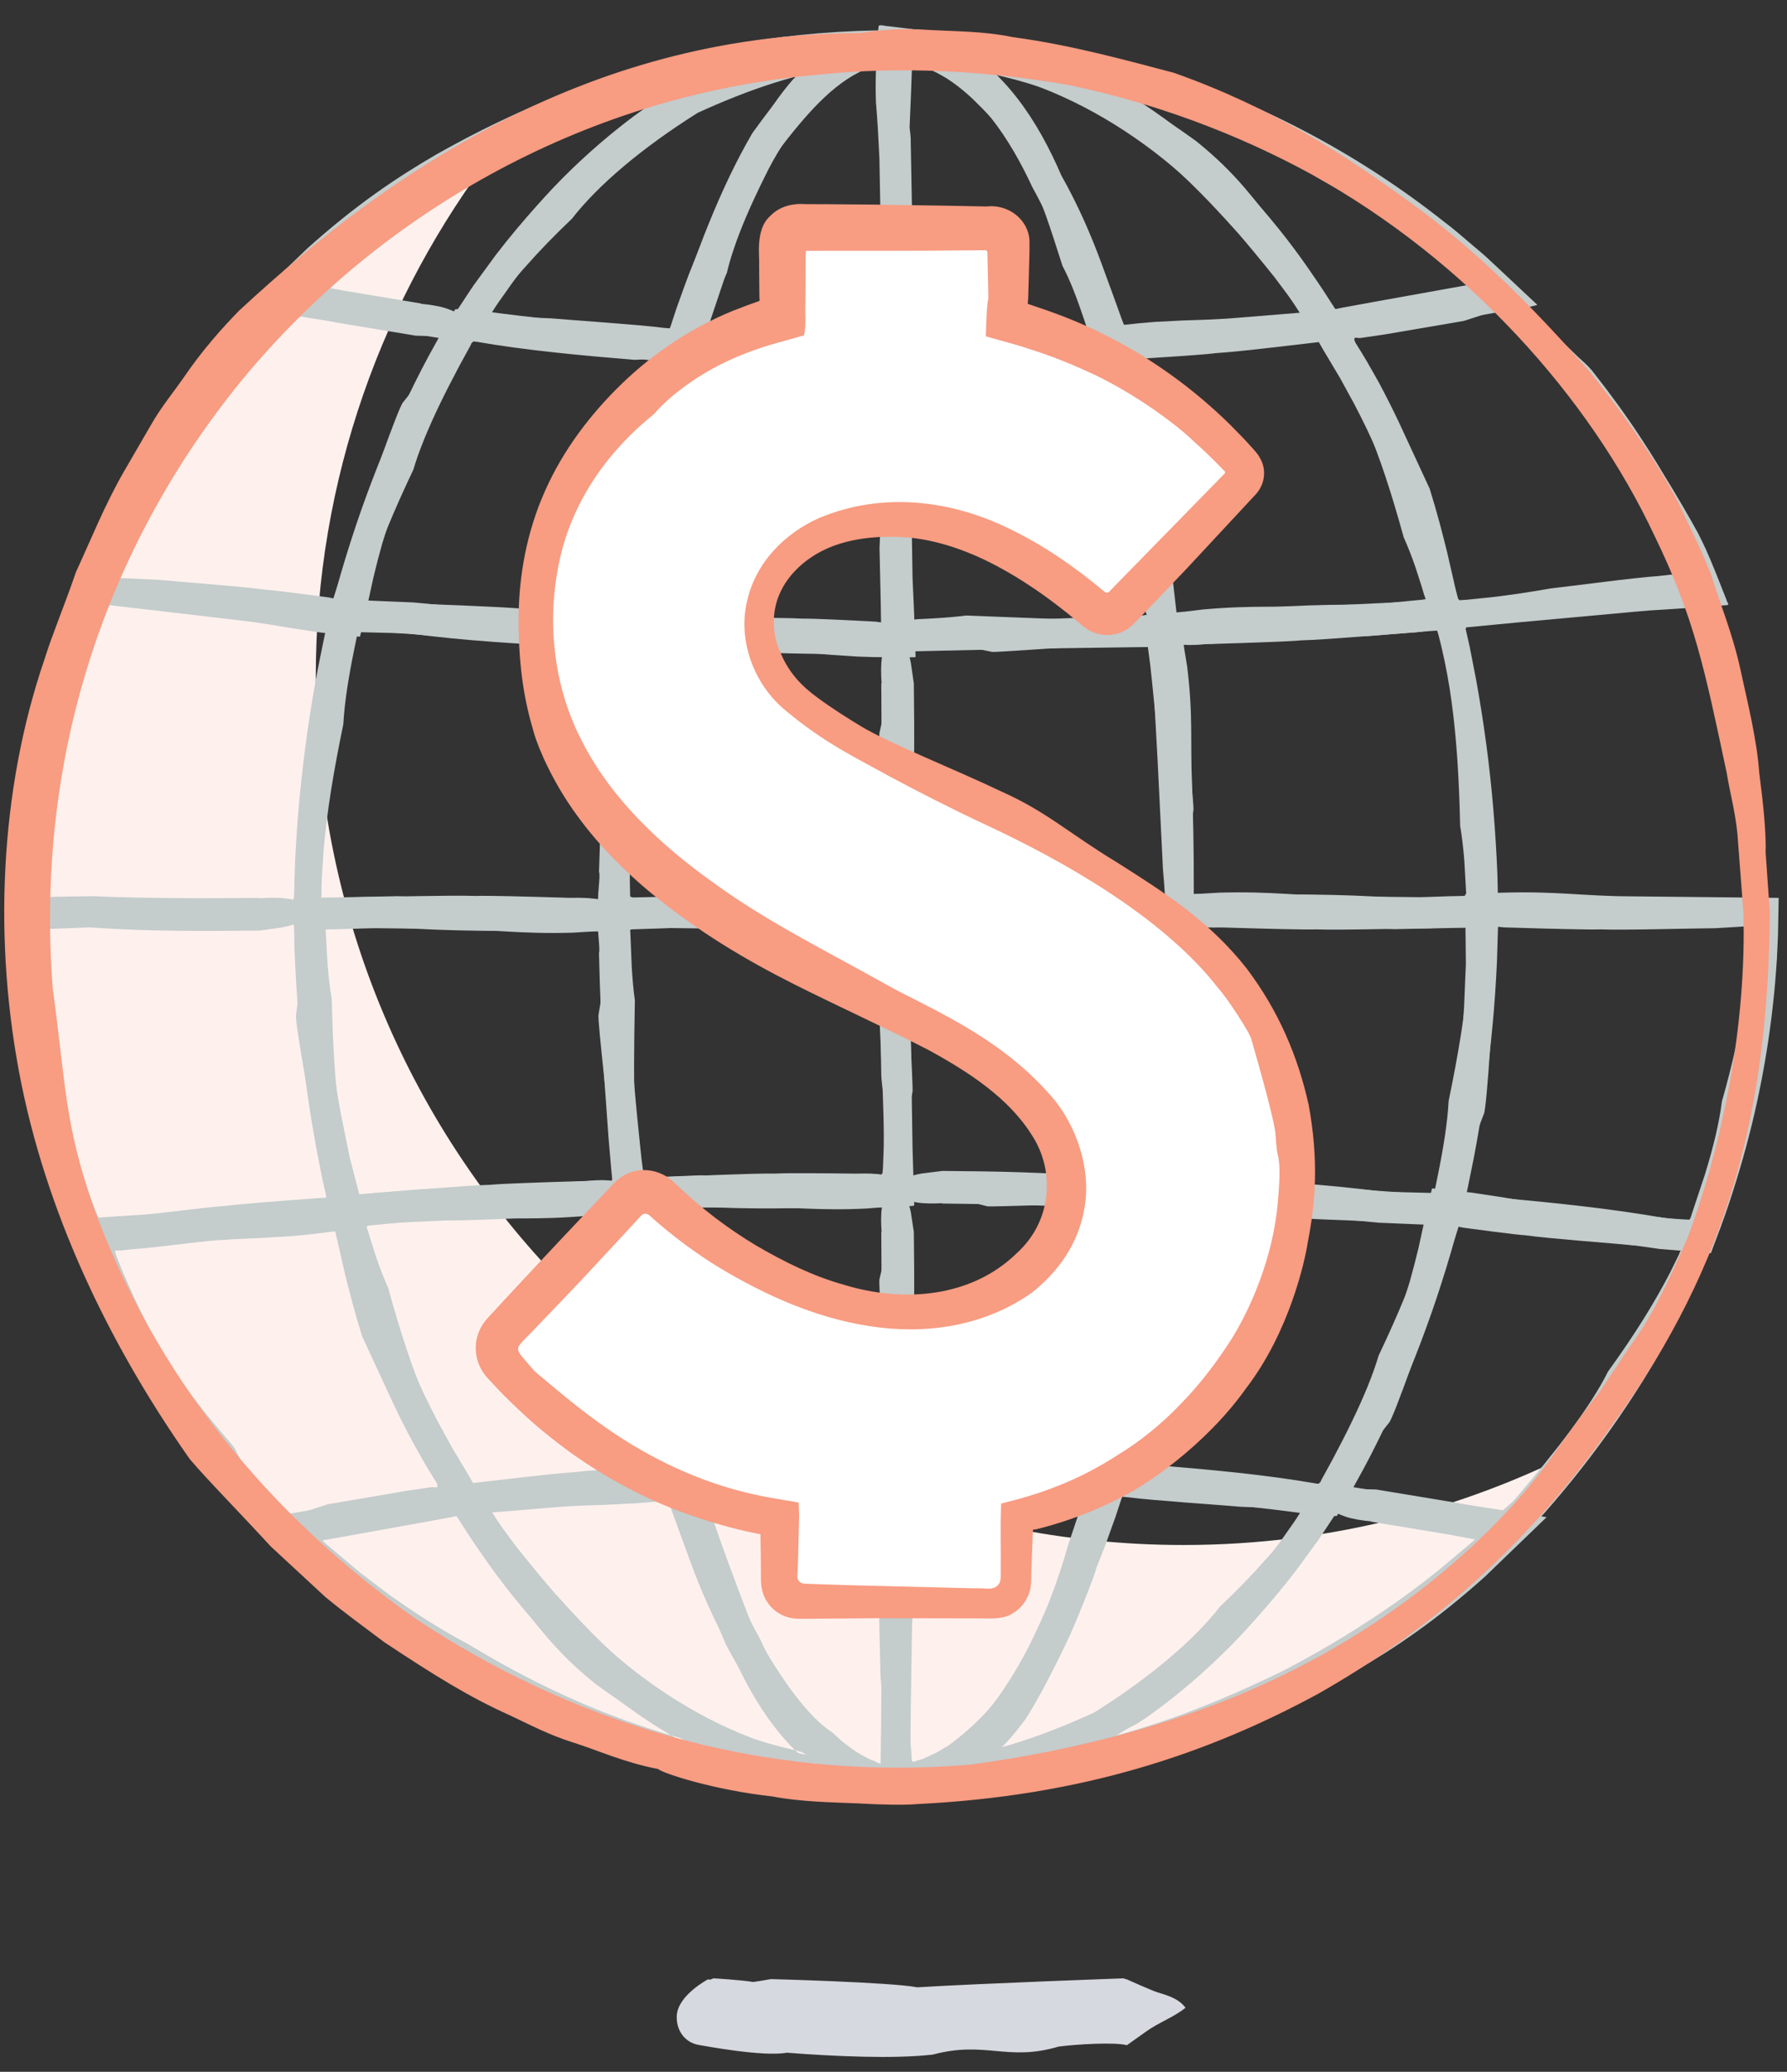 <?xml version="1.0" encoding="UTF-8" standalone="no"?>
<svg width="44px" height="51px" viewBox="0 0 44 51" version="1.1" xmlns="http://www.w3.org/2000/svg" xmlns:xlink="http://www.w3.org/1999/xlink" xmlns:sketch="http://www.bohemiancoding.com/sketch/ns">
    <rect x="0" y="0" width="44" height="51" fill="#333333" stroke="none"/>
    <!-- Generator: Sketch 3.2 (9961) - http://www.bohemiancoding.com/sketch -->
    <title>Imported Layers</title>
    <desc>Created with Sketch.</desc>
    <defs></defs>
    <g id="round-5" stroke="none" stroke-width="1" fill="none" fill-rule="evenodd" sketch:type="MSPage">
        <g id="/jobs-teams-2.1" sketch:type="MSArtboardGroup" transform="translate(-286, -1531)">
            <g id="Imported-Layers" sketch:type="MSLayerGroup" transform="translate(286, 1532)">
                <path d="M29.141,37.032 C17.341,37.032 7.775,27.466 7.775,15.666 C7.775,10.785 9.43,6.3 12.185,2.703 C5.546,6.327 1.042,13.37 1.042,21.466 C1.042,33.266 10.608,42.832 22.407,42.832 C29.325,42.832 35.458,39.529 39.362,34.43 C36.326,36.088 32.844,37.032 29.141,37.032" id="Fill-1" fill="#FEF1ED" sketch:type="MSShapeGroup"></path>
                <path d="M28.51,48.047 C28.353,47.999 27.747,47.725 27.747,47.725 C27.733,47.725 27.675,47.708 27.671,47.699 C27.671,47.699 24.168,47.824 22.587,47.92 C21.924,47.794 18.981,47.718 18.981,47.718 C18.834,47.743 18.693,47.77 18.542,47.789 C18.251,47.739 17.571,47.699 17.571,47.699 C17.54,47.707 17.514,47.721 17.485,47.732 C17.467,47.732 17.448,47.725 17.43,47.725 C17.43,47.725 16.695,48.112 16.664,48.614 C16.643,48.966 16.853,49.282 17.213,49.34 C17.298,49.353 18.784,49.638 19.375,49.53 C20.538,49.62 22.017,49.687 22.968,49.576 C24.271,49.229 24.795,49.755 26.068,49.379 C26.474,49.325 27.437,49.263 27.747,49.345 C27.747,49.345 28.077,49.108 28.229,49.002 C28.532,48.786 28.903,48.655 29.19,48.424 C29.028,48.203 28.766,48.125 28.51,48.047" id="Fill-2" fill="#D7D9E0" sketch:type="MSShapeGroup"></path>
                <path d="M35.717,28.743 C35.768,28.67 35.812,28.578 35.862,28.467 C35.929,28.331 36.176,27.389 36.225,27.286 C36.274,27.195 36.305,27.088 36.348,26.943 C36.416,26.72 36.467,26.606 36.536,26.421 C36.608,26.312 36.773,23.635 36.814,22.622 C36.814,22.622 36.827,22.399 36.849,22.058 C36.853,22.01 36.857,21.959 36.861,21.904 L36.872,21.813 L36.978,21.823 L37.034,21.829 L37.21,21.834 C38.154,21.863 39.157,21.889 39.398,21.878 C40.003,21.901 41.661,21.852 42.236,21.849 C42.452,21.836 42.659,21.824 42.858,21.812 C42.941,21.805 43.022,21.798 43.098,21.791 C43.101,21.87 43.105,21.905 43.101,22.03 C43.092,22.214 43.084,22.395 43.075,22.575 C43.048,22.935 43.007,23.291 42.95,23.658 C42.833,24.391 42.666,25.171 42.397,26.114 C42.332,26.635 42.187,27.238 41.98,27.908 C41.878,28.216 41.769,28.541 41.656,28.883 C41.634,28.959 41.61,29.049 41.564,29.02 C41.546,29.02 41.565,29.024 41.515,29.021 L41.356,29.01 L41.033,28.991 C39.61,28.74 38.22,28.605 36.87,28.479 C36.87,28.479 36.434,28.494 36.326,28.498 C36.006,28.525 35.804,28.592 35.725,28.678 C35.596,28.821 35.502,29.031 36.129,29.193 C36.321,29.243 36.572,29.262 36.798,29.271 L36.797,29.279 C38.125,29.408 39.477,29.541 40.873,29.746 L41.416,29.79 L41.89,29.833 C41.968,29.837 42.058,29.857 42.126,29.847 L42.205,29.637 C42.451,28.991 42.528,28.764 42.657,28.364 C42.894,27.628 43.103,26.869 43.269,26.097 C43.436,25.326 43.564,24.545 43.65,23.768 C43.695,23.38 43.726,22.992 43.751,22.608 L43.778,22.034 C43.784,21.721 43.79,21.41 43.795,21.102 C42.455,21.088 41.248,21.076 40.112,21.064 C38.975,21.058 38.341,20.935 37.004,20.974 C36.739,20.982 36.467,20.991 36.191,20.999 C35.991,20.939 36.099,21.187 36.074,21.301 L36.082,21.725 C36.086,22.052 36.089,22.387 36.093,22.725 C36.093,22.725 36.073,23.196 36.048,23.805 C36.012,24.413 35.938,25.159 35.864,25.711 C35.86,25.742 35.855,25.779 35.85,25.813 C35.847,25.841 35.842,25.874 35.838,25.903 L35.841,25.903 C35.839,25.92 35.837,25.933 35.835,25.951 C35.824,26.102 35.826,26.216 35.826,26.354 C35.828,26.573 35.791,26.826 35.774,27.066 C35.757,27.425 35.563,28.543 35.61,28.703 C35.641,28.797 35.646,28.842 35.717,28.743" id="Fill-3" fill="#C4CCCC" sketch:type="MSShapeGroup"></path>
                <path d="M7.527,21.536 C7.495,21.619 7.474,21.719 7.452,21.839 C7.419,21.986 7.407,22.959 7.384,23.072 C7.358,23.172 7.354,23.283 7.346,23.435 C7.336,23.667 7.311,23.791 7.289,23.986 C7.246,24.11 7.726,26.748 7.931,27.741 C7.931,27.741 7.971,27.96 8.032,28.297 C8.04,28.353 8.048,28.419 8.058,28.49 L7.951,28.491 C7.905,28.492 7.933,28.485 7.775,28.498 C6.832,28.567 5.828,28.645 5.589,28.681 C4.983,28.722 3.334,28.942 2.762,29.005 L2.579,29.037 L2.53,29.054 C2.483,29.089 2.457,29.039 2.433,28.981 C2.398,28.925 2.297,28.665 2.216,28.451 C2.059,28.016 1.928,27.595 1.824,27.158 C1.613,26.286 1.467,25.358 1.37,24.141 C1.287,23.792 1.228,23.395 1.184,22.949 C1.142,22.558 1.115,21.812 1.111,21.877 L1.17,21.87 L1.222,21.865 L1.41,21.86 C1.665,21.85 1.934,21.839 2.21,21.829 C3.65,21.931 5.041,21.922 6.393,21.907 C6.393,21.907 6.824,21.847 6.932,21.832 C7.247,21.772 7.443,21.685 7.514,21.591 C7.631,21.436 7.708,21.217 7.068,21.12 C6.871,21.091 6.619,21.097 6.393,21.112 L6.393,21.104 C5.055,21.113 3.694,21.12 2.279,21.061 C1.662,21.071 1.03,21.081 0.316,21.092 C0.325,21.441 0.334,21.792 0.342,22.145 L0.383,22.833 C0.414,23.294 0.464,23.758 0.525,24.224 C0.649,25.155 0.831,26.09 1.07,27.004 C1.189,27.46 1.321,27.912 1.468,28.355 L1.695,29.014 L1.864,29.464 L1.959,29.713 L2.007,29.837 C2.052,29.838 2.103,29.829 2.15,29.826 C3.121,29.736 4.065,29.648 4.964,29.565 C5.526,29.509 5.971,29.495 6.438,29.474 C6.671,29.459 6.91,29.445 7.172,29.429 C7.303,29.417 7.44,29.404 7.585,29.39 C7.755,29.37 7.936,29.349 8.128,29.326 C8.392,29.29 8.662,29.254 8.937,29.216 C9.009,29.211 9.088,29.211 9.036,29.118 L8.981,28.911 L8.872,28.5 C8.785,28.163 8.695,27.817 8.605,27.468 C8.605,27.468 8.512,27.007 8.391,26.409 C8.28,25.809 8.172,25.068 8.112,24.515 C8.109,24.483 8.104,24.446 8.1,24.412 C8.097,24.384 8.094,24.351 8.09,24.322 L8.088,24.322 C8.085,24.306 8.084,24.292 8.081,24.274 C8.058,24.125 8.028,24.015 7.994,23.881 C7.942,23.668 7.912,23.414 7.875,23.177 C7.806,22.825 7.725,21.693 7.641,21.548 C7.587,21.464 7.571,21.422 7.527,21.536" id="Fill-4" fill="#C4CCCC" sketch:type="MSShapeGroup"></path>
                <path d="M15.029,21.536 C14.997,21.619 14.975,21.719 14.953,21.839 C14.921,21.986 14.893,22.959 14.863,23.07 C14.835,23.169 14.828,23.28 14.816,23.431 C14.796,23.662 14.768,23.784 14.737,23.978 C14.704,24.096 15.022,26.751 15.1,27.76 C15.1,27.76 15.103,27.809 15.109,27.896 L15.109,28.037 C15.109,28.091 14.989,28.049 14.944,28.058 C14.733,28.063 14.506,28.07 14.275,28.076 C13.327,28.104 12.319,28.139 12.078,28.165 C11.469,28.179 9.808,28.327 9.232,28.366 C9.106,28.382 8.984,28.398 8.865,28.413 C8.834,28.421 8.789,28.434 8.748,28.436 L8.705,28.313 L8.629,28.009 C8.523,27.556 8.442,27.12 8.382,26.671 C8.26,25.775 8.196,24.832 8.169,23.598 C8.123,23.337 8.091,23.05 8.066,22.741 C8.052,22.489 8.036,22.219 8.02,21.933 C8.009,21.896 8.016,21.874 8.058,21.881 C8.093,21.88 8.045,21.878 8.151,21.877 L8.446,21.871 C8.845,21.858 9.262,21.843 9.698,21.829 C11.141,21.931 12.536,21.922 13.891,21.907 C13.891,21.907 14.324,21.847 14.432,21.832 C14.748,21.772 14.944,21.685 15.016,21.591 C15.133,21.436 15.21,21.217 14.568,21.12 C14.371,21.091 14.119,21.097 13.891,21.112 L13.891,21.104 C12.55,21.113 11.185,21.12 9.766,21.061 C9.271,21.071 8.765,21.081 8.25,21.092 L7.689,21.098 L7.353,21.101 C7.315,21.119 7.2,21.061 7.226,21.142 L7.228,21.313 C7.236,21.669 7.244,22.027 7.252,22.387 C7.294,23.456 7.382,24.544 7.527,25.621 C7.599,26.159 7.684,26.695 7.781,27.224 L7.935,28.013 C8.011,28.351 8.087,28.687 8.163,29.02 C8.176,29.073 8.186,29.131 8.203,29.179 L8.37,29.17 L8.709,29.152 L9.191,29.127 C9.446,29.114 9.699,29.102 9.949,29.09 C10.448,29.066 10.938,29.043 11.413,29.021 C12.545,28.958 13.199,29.042 14.51,28.924 C14.647,28.907 14.787,28.891 14.929,28.873 C15.19,28.85 15.456,28.827 15.725,28.803 L15.93,28.786 C15.987,28.77 15.93,28.659 15.935,28.6 L15.881,28.177 L15.799,27.558 C15.799,27.558 15.589,25.668 15.534,24.546 C15.533,24.514 15.53,24.477 15.528,24.442 C15.526,24.414 15.525,24.38 15.523,24.351 L15.52,24.351 C15.519,24.334 15.518,24.321 15.516,24.303 C15.499,24.151 15.474,24.039 15.446,23.902 C15.401,23.686 15.384,23.429 15.351,23.189 C15.296,22.833 15.229,21.693 15.142,21.548 C15.09,21.464 15.073,21.422 15.029,21.536" id="Fill-5" fill="#C4CCCC" sketch:type="MSShapeGroup"></path>
                <path d="M15.401,14.617 C15.36,14.696 15.328,14.793 15.292,14.91 C15.245,15.053 15.11,16.017 15.068,16.124 C15.028,16.22 15.011,16.329 14.981,16.479 C14.936,16.706 14.897,16.825 14.843,17.014 C14.797,17.128 14.825,19.802 14.791,20.814 C14.791,20.814 14.789,20.869 14.784,20.967 C14.781,21.001 14.776,21.05 14.77,21.109 C14.765,21.164 14.65,21.113 14.597,21.12 C14.381,21.113 14.149,21.106 13.913,21.098 C12.966,21.069 11.96,21.043 11.718,21.055 C11.111,21.032 9.448,21.08 8.872,21.084 C8.6,21.099 8.342,21.114 8.093,21.128 C8.023,21.128 7.879,21.184 7.915,21.062 L7.916,20.888 L7.927,20.548 L7.972,19.874 C8.054,18.973 8.203,18.039 8.453,16.831 C8.482,16.301 8.579,15.683 8.721,14.99 C8.746,14.869 8.771,14.744 8.797,14.616 C8.792,14.559 8.833,14.56 8.862,14.562 C9.243,14.571 9.643,14.581 10.059,14.592 C11.497,14.782 12.895,14.856 14.253,14.923 C14.253,14.923 14.689,14.89 14.797,14.881 C15.116,14.84 15.316,14.765 15.391,14.675 C15.514,14.527 15.599,14.313 14.963,14.178 C14.769,14.137 14.517,14.128 14.289,14.129 L14.29,14.121 C12.953,14.05 11.592,13.975 10.183,13.83 C9.622,13.807 9.048,13.782 8.464,13.758 L8.297,13.749 C8.237,13.741 8.177,13.733 8.182,13.81 L8.107,14.134 L7.989,14.662 L7.83,15.444 C7.629,16.496 7.477,17.577 7.374,18.659 C7.323,19.2 7.287,19.741 7.263,20.279 L7.236,21.172 C7.243,21.388 7.206,21.649 7.251,21.829 L7.925,21.833 C8.99,21.846 10.024,21.858 11.002,21.869 C12.138,21.875 12.789,21.998 14.109,21.959 C14.247,21.951 14.388,21.942 14.532,21.933 C14.784,21.926 15.041,21.919 15.302,21.911 L15.507,21.906 C15.557,21.886 15.519,21.777 15.529,21.717 L15.521,21.291 L15.508,20.69 C15.508,20.689 15.506,18.787 15.574,17.666 C15.576,17.634 15.577,17.596 15.579,17.561 C15.58,17.533 15.582,17.5 15.584,17.471 L15.581,17.47 C15.581,17.454 15.582,17.44 15.582,17.422 C15.583,17.269 15.569,17.155 15.557,17.016 C15.536,16.796 15.546,16.539 15.54,16.297 C15.525,15.936 15.582,14.796 15.513,14.642 C15.47,14.553 15.458,14.509 15.401,14.617" id="Fill-6" fill="#C4CCCC" sketch:type="MSShapeGroup"></path>
                <path d="M29.093,21.397 C29.125,21.314 29.146,21.214 29.169,21.094 C29.2,20.946 29.229,19.974 29.258,19.862 C29.287,19.763 29.293,19.652 29.306,19.501 C29.326,19.27 29.353,19.148 29.384,18.954 C29.417,18.836 29.099,16.18 29.021,15.171 C29.021,15.171 29.017,15.121 29.012,15.033 C29.012,14.999 29.011,14.95 29.011,14.892 C29.009,14.836 29.132,14.88 29.176,14.871 C29.386,14.865 29.613,14.859 29.843,14.852 C30.791,14.824 31.8,14.789 32.042,14.763 C32.651,14.749 34.312,14.601 34.888,14.563 C35.014,14.546 35.136,14.531 35.256,14.515 C35.286,14.507 35.332,14.494 35.373,14.492 L35.415,14.615 L35.491,14.919 C35.597,15.373 35.678,15.809 35.739,16.258 C35.861,17.154 35.925,18.098 35.952,19.331 C35.998,19.593 36.03,19.88 36.055,20.189 C36.069,20.442 36.085,20.712 36.101,20.999 C36.112,21.036 36.106,21.059 36.064,21.051 C36.03,21.053 36.075,21.054 35.972,21.056 L35.677,21.062 C35.279,21.075 34.861,21.089 34.426,21.104 C32.982,21.001 31.586,21.011 30.231,21.026 C30.231,21.026 29.798,21.086 29.69,21.101 C29.374,21.161 29.177,21.248 29.105,21.342 C28.989,21.497 28.911,21.716 29.553,21.812 C29.75,21.842 30.003,21.835 30.231,21.821 L30.231,21.828 C31.572,21.819 32.938,21.812 34.357,21.872 C34.852,21.862 35.359,21.851 35.874,21.841 L36.437,21.835 C36.625,21.798 37,21.945 36.893,21.616 C36.885,21.26 36.878,20.903 36.87,20.543 C36.827,19.474 36.739,18.385 36.594,17.308 C36.522,16.769 36.437,16.233 36.34,15.704 L36.186,14.916 C36.109,14.578 36.034,14.241 35.958,13.908 C35.944,13.855 35.935,13.797 35.918,13.749 L35.75,13.758 L35.411,13.777 L34.929,13.801 C34.674,13.814 34.421,13.826 34.171,13.838 C33.671,13.862 33.182,13.885 32.707,13.907 C31.574,13.97 30.92,13.886 29.608,14.004 C29.472,14.021 29.332,14.038 29.189,14.055 C28.927,14.078 28.661,14.102 28.391,14.126 L28.186,14.143 C28.139,14.167 28.189,14.272 28.185,14.332 L28.24,14.755 L28.322,15.373 C28.322,15.373 28.532,17.263 28.587,18.386 C28.589,18.418 28.591,18.455 28.593,18.49 C28.595,18.518 28.597,18.552 28.598,18.581 L28.601,18.581 C28.602,18.597 28.603,18.611 28.605,18.629 C28.622,18.781 28.647,18.893 28.675,19.03 C28.72,19.246 28.737,19.503 28.77,19.743 C28.825,20.1 28.892,21.239 28.979,21.384 C29.032,21.468 29.048,21.511 29.093,21.397" id="Fill-7" fill="#C4CCCC" sketch:type="MSShapeGroup"></path>
                <path d="M28.721,28.311 C28.762,28.232 28.794,28.135 28.83,28.018 C28.878,27.875 29.012,26.911 29.054,26.804 C29.094,26.709 29.111,26.599 29.141,26.45 C29.186,26.223 29.225,26.104 29.279,25.915 C29.325,25.801 29.296,23.128 29.33,22.117 C29.33,22.117 29.333,22.061 29.337,21.963 C29.341,21.93 29.346,21.881 29.352,21.823 C29.358,21.769 29.471,21.819 29.525,21.813 C29.741,21.82 29.974,21.827 30.211,21.834 C31.157,21.863 32.163,21.889 32.404,21.878 C33.011,21.901 34.674,21.852 35.25,21.849 C35.522,21.834 35.78,21.819 36.028,21.805 C36.099,21.805 36.243,21.748 36.206,21.87 L36.206,22.044 L36.195,22.384 L36.149,23.058 C36.068,23.959 35.918,24.892 35.669,26.1 C35.64,26.63 35.543,27.248 35.401,27.94 C35.376,28.061 35.351,28.185 35.325,28.312 C35.33,28.37 35.289,28.367 35.26,28.366 C34.879,28.357 34.479,28.347 34.061,28.336 C32.625,28.147 31.227,28.072 29.869,28.005 C29.869,28.005 29.433,28.039 29.325,28.047 C29.006,28.088 28.806,28.163 28.731,28.253 C28.609,28.401 28.524,28.615 29.159,28.75 C29.353,28.791 29.606,28.8 29.833,28.799 L29.832,28.807 C31.169,28.878 32.529,28.953 33.937,29.098 C34.498,29.121 35.071,29.146 35.654,29.17 L35.822,29.179 C35.879,29.183 35.945,29.199 35.939,29.122 L36.015,28.797 L36.133,28.269 L36.292,27.486 C36.492,26.436 36.645,25.354 36.747,24.273 C36.799,23.732 36.835,23.191 36.859,22.653 L36.886,21.76 C36.878,21.544 36.915,21.283 36.871,21.104 L36.196,21.1 C35.132,21.087 34.098,21.075 33.121,21.064 C31.984,21.058 31.334,20.935 30.014,20.974 C29.876,20.982 29.736,20.991 29.592,20.999 C29.34,21.007 29.084,21.014 28.824,21.022 L28.618,21.027 C28.56,21.039 28.605,21.153 28.593,21.212 L28.601,21.637 L28.613,22.241 C28.613,22.241 28.615,24.142 28.548,25.263 C28.546,25.296 28.545,25.333 28.543,25.368 C28.541,25.396 28.54,25.429 28.538,25.459 L28.541,25.459 C28.541,25.476 28.54,25.49 28.539,25.508 C28.539,25.66 28.553,25.775 28.565,25.913 C28.586,26.133 28.576,26.39 28.583,26.632 C28.597,26.993 28.54,28.132 28.609,28.286 C28.653,28.375 28.664,28.419 28.721,28.311" id="Fill-8" fill="#C4CCCC" sketch:type="MSShapeGroup"></path>
                <path d="M22.126,14.752 C22.205,14.782 22.299,14.802 22.412,14.823 C22.552,14.85 23.469,14.875 23.573,14.908 C23.667,14.938 23.771,14.945 23.913,14.959 C24.13,14.982 24.245,15.011 24.427,15.047 C24.536,15.068 27.047,14.851 28.002,14.876 C28.002,14.876 28.055,14.877 28.148,14.878 C28.249,14.88 28.242,14.885 28.31,14.889 C28.388,14.865 28.333,14.995 28.35,15.039 C28.363,15.236 28.376,15.447 28.39,15.661 C28.439,16.549 28.491,17.493 28.503,17.72 C28.531,18.29 28.608,19.85 28.634,20.391 C28.645,20.52 28.655,20.645 28.665,20.768 L28.677,20.951 L28.686,21.018 C28.69,21.057 28.699,21.105 28.695,21.14 L28.58,21.148 C28.391,21.147 28.206,21.147 28.023,21.147 L27.377,21.13 C26.513,21.082 25.611,21.032 24.427,20.966 C24.108,21 23.752,21.017 23.359,21.028 C23.162,21.033 22.955,21.037 22.739,21.041 L22.536,21.046 L22.476,21.052 C22.467,21.179 22.454,20.344 22.423,19.791 C22.526,18.425 22.516,17.106 22.501,15.825 C22.501,15.825 22.441,15.415 22.427,15.313 C22.366,15.014 22.279,14.829 22.185,14.761 C22.03,14.651 21.811,14.577 21.715,15.184 C21.686,15.371 21.692,15.61 21.707,15.825 L21.699,15.825 C21.708,17.093 21.715,18.384 21.656,19.726 C21.666,20.39 21.678,21.072 21.69,21.837 C22.632,21.829 23.604,21.822 24.586,21.814 C25.443,21.815 26.309,21.816 27.169,21.817 C27.599,21.82 28.027,21.822 28.452,21.825 L28.947,21.828 L29.221,21.829 C29.312,21.83 29.43,21.857 29.392,21.729 C29.393,21.409 29.393,21.092 29.394,20.776 C29.395,19.94 29.379,19.127 29.353,18.352 C29.302,17.273 29.385,16.645 29.229,15.395 C29.207,15.265 29.186,15.132 29.163,14.997 C29.13,14.752 29.095,14.502 29.061,14.249 C29.093,14.064 28.918,14.115 28.786,14.118 L28.381,14.135 L27.853,14.163 C27.853,14.163 26.049,14.226 24.984,14.264 C24.954,14.265 24.918,14.266 24.885,14.267 C24.859,14.268 24.827,14.269 24.799,14.27 L24.799,14.273 C24.783,14.274 24.77,14.274 24.753,14.275 C24.608,14.288 24.501,14.311 24.372,14.336 C24.165,14.376 23.921,14.391 23.694,14.422 C23.355,14.469 22.275,14.546 22.138,14.638 C22.059,14.692 22.019,14.709 22.126,14.752" id="Fill-9" fill="#C4CCCC" sketch:type="MSShapeGroup"></path>
                <path d="M21.994,21.532 C21.962,21.61 21.94,21.705 21.917,21.817 C21.887,21.957 21.844,22.873 21.809,22.976 C21.778,23.069 21.769,23.173 21.751,23.315 C21.724,23.531 21.693,23.646 21.653,23.826 C21.63,23.934 21.797,26.443 21.754,27.397 C21.754,27.397 21.751,27.449 21.748,27.541 C21.745,27.635 21.74,27.795 21.734,27.812 C21.733,27.871 21.732,27.934 21.641,27.904 C21.588,27.901 21.629,27.897 21.504,27.896 C21.396,27.894 21.285,27.893 21.173,27.891 C20.276,27.88 19.322,27.873 19.094,27.889 C18.518,27.878 16.944,27.957 16.399,27.971 C16.269,27.983 16.142,27.994 16.019,28.004 C15.852,28.015 15.906,28.02 15.84,28.027 C15.793,28.04 15.755,28.039 15.76,27.987 L15.739,27.85 C15.687,27.41 15.657,26.99 15.638,26.56 C15.601,25.701 15.61,24.803 15.632,23.626 C15.597,23.376 15.573,23.102 15.555,22.806 C15.544,22.539 15.533,22.254 15.52,21.95 C15.527,21.933 15.493,21.872 15.534,21.881 C15.585,21.879 15.518,21.875 15.775,21.871 C16.152,21.858 16.546,21.843 16.958,21.829 C18.323,21.931 19.641,21.922 20.923,21.907 C20.923,21.907 21.332,21.847 21.434,21.832 C21.733,21.772 21.919,21.685 21.986,21.591 C22.096,21.436 22.17,21.217 21.563,21.12 C21.377,21.091 21.138,21.097 20.923,21.112 L20.923,21.104 C19.655,21.113 18.364,21.12 17.023,21.061 C16.553,21.071 16.073,21.081 15.584,21.092 C14.355,20.676 14.824,22.204 14.748,22.459 C14.772,23.464 14.814,24.489 14.876,25.508 C14.912,26.017 14.949,26.525 14.985,27.03 L15.05,27.782 L15.101,28.299 L15.134,28.618 C15.152,28.656 15.114,28.759 15.18,28.744 L15.339,28.742 C16.41,28.733 17.45,28.724 18.432,28.716 C19.504,28.701 20.119,28.812 21.362,28.748 L21.559,28.731 L21.943,28.711 L22.333,28.692 C22.391,28.682 22.477,28.7 22.511,28.668 L22.506,28.465 C22.494,28.075 22.481,27.675 22.469,27.272 C22.469,27.272 22.441,25.464 22.425,24.396 C22.425,24.365 22.424,24.33 22.424,24.296 C22.423,24.27 22.423,24.238 22.423,24.21 L22.42,24.21 C22.419,24.194 22.419,24.181 22.418,24.164 C22.408,24.019 22.387,23.911 22.365,23.781 C22.329,23.574 22.32,23.33 22.293,23.101 C22.252,22.761 22.197,21.681 22.108,21.544 C22.055,21.464 22.039,21.424 21.994,21.532" id="Fill-10" fill="#C4CCCC" sketch:type="MSShapeGroup"></path>
                <path d="M22.128,28.176 C22.16,28.098 22.181,28.003 22.204,27.891 C22.235,27.751 22.278,26.835 22.313,26.732 C22.344,26.639 22.353,26.535 22.371,26.393 C22.398,26.177 22.429,26.062 22.468,25.882 C22.492,25.774 22.325,23.265 22.368,22.311 C22.368,22.311 22.373,22.189 22.387,21.792 C22.415,21.796 22.451,21.801 22.494,21.807 L22.552,21.815 C22.611,21.817 22.672,21.82 22.735,21.823 C23.015,21.832 23.333,21.844 23.643,21.855 C24.263,21.874 24.848,21.887 25.021,21.878 C25.595,21.901 27.167,21.852 27.711,21.849 C27.971,21.834 28.217,21.819 28.454,21.805 C28.586,21.8 28.559,21.796 28.621,21.792 C28.66,21.792 28.722,21.77 28.706,21.827 C28.705,21.965 28.703,22.099 28.702,22.233 L28.674,22.874 C28.621,23.733 28.521,24.626 28.378,25.794 C28.395,26.299 28.362,26.893 28.307,27.564 C28.298,27.675 28.289,27.79 28.28,27.908 C28.29,27.952 28.267,27.964 28.229,27.96 C27.893,27.966 27.541,27.974 27.173,27.981 C25.809,27.851 24.486,27.834 23.201,27.824 C23.201,27.824 22.791,27.875 22.689,27.888 C22.389,27.943 22.203,28.026 22.135,28.119 C22.025,28.272 21.953,28.489 22.558,28.597 C22.743,28.631 22.981,28.629 23.196,28.618 L23.196,28.626 C24.461,28.643 25.75,28.661 27.086,28.747 C27.638,28.748 28.204,28.749 28.779,28.749 C29.076,28.849 28.975,28.497 29.024,28.316 L29.074,27.794 L29.137,27.046 C29.217,26.044 29.28,25.02 29.323,24 C29.339,23.489 29.356,22.98 29.372,22.475 C29.281,22.23 29.78,20.684 28.546,21.1 C27.56,21.087 26.603,21.075 25.699,21.064 C24.624,21.058 24.009,20.935 22.761,20.974 L22.596,20.985 C22.498,20.988 22.398,20.992 22.297,20.996 C22.078,21.002 21.85,21.008 21.609,21.015 C21.623,21.455 21.638,21.944 21.653,22.436 C21.653,22.436 21.68,24.245 21.696,25.312 C21.697,25.343 21.698,25.379 21.698,25.412 C21.698,25.438 21.698,25.47 21.699,25.498 L21.701,25.498 C21.702,25.514 21.703,25.527 21.703,25.544 C21.713,25.689 21.734,25.797 21.756,25.927 C21.793,26.134 21.802,26.378 21.829,26.607 C21.869,26.947 21.924,28.027 22.014,28.164 C22.066,28.244 22.082,28.284 22.128,28.176" id="Fill-11" fill="#C4CCCC" sketch:type="MSShapeGroup"></path>
                <path d="M21.994,14.752 C21.962,14.83 21.94,14.925 21.917,15.037 C21.887,15.177 21.844,16.093 21.809,16.197 C21.778,16.29 21.769,16.394 21.751,16.535 C21.724,16.752 21.693,16.866 21.653,17.047 C21.63,17.155 21.797,19.665 21.754,20.618 C21.754,20.618 21.749,20.742 21.735,21.14 C21.706,21.136 21.67,21.132 21.628,21.126 L21.569,21.118 C21.51,21.116 21.449,21.113 21.386,21.11 C21.106,21.1 20.788,21.089 20.479,21.078 C19.86,21.059 19.275,21.046 19.102,21.055 C18.528,21.032 16.956,21.08 16.411,21.084 C16.151,21.099 15.905,21.114 15.668,21.128 C15.535,21.133 15.563,21.137 15.5,21.14 C15.462,21.14 15.399,21.163 15.415,21.106 C15.417,20.968 15.418,20.834 15.419,20.701 L15.447,20.059 C15.501,19.2 15.601,18.307 15.744,17.139 C15.726,16.633 15.76,16.038 15.815,15.368 C15.824,15.255 15.833,15.14 15.842,15.021 C15.832,14.977 15.855,14.964 15.893,14.969 C16.228,14.962 16.58,14.955 16.946,14.947 C18.311,15.077 19.635,15.094 20.92,15.104 C20.92,15.104 21.33,15.052 21.433,15.04 C21.732,14.985 21.918,14.902 21.986,14.809 C22.096,14.656 22.169,14.439 21.564,14.331 C21.378,14.298 21.14,14.299 20.925,14.31 L20.925,14.302 C19.66,14.285 18.371,14.267 17.034,14.181 C16.481,14.18 15.915,14.18 15.339,14.179 C15.04,14.078 15.151,14.441 15.097,14.617 L15.048,15.138 L14.985,15.886 C14.904,16.888 14.842,17.912 14.799,18.933 C14.782,19.443 14.766,19.953 14.749,20.458 C14.839,20.704 14.342,22.249 15.576,21.833 C16.563,21.846 17.52,21.858 18.425,21.869 C19.499,21.875 20.114,21.998 21.363,21.959 L21.528,21.948 C21.626,21.944 21.726,21.941 21.827,21.937 C22.046,21.931 22.272,21.925 22.513,21.918 C22.499,21.477 22.484,20.987 22.469,20.493 C22.469,20.493 22.441,18.685 22.425,17.617 C22.425,17.586 22.424,17.55 22.424,17.517 C22.423,17.49 22.423,17.459 22.423,17.431 L22.42,17.431 C22.419,17.415 22.419,17.402 22.418,17.384 C22.408,17.24 22.387,17.132 22.365,17.002 C22.329,16.795 22.32,16.55 22.293,16.322 C22.252,15.982 22.197,14.901 22.108,14.764 C22.055,14.684 22.039,14.644 21.994,14.752" id="Fill-12" fill="#C4CCCC" sketch:type="MSShapeGroup"></path>
                <path d="M7.038,36.557 C7.006,36.478 6.956,36.396 6.894,36.301 C6.812,36.187 6.233,35.489 6.196,35.387 C6.158,35.299 6.098,35.216 6.022,35.097 C5.906,34.917 5.857,34.813 5.778,34.649 C5.755,34.6 5.32,34.129 4.866,33.537 C4.409,32.947 3.939,32.234 3.731,31.814 C3.731,31.814 3.35,31.083 3.01,30.275 L2.885,29.969 C2.844,29.87 2.86,29.896 2.847,29.859 C2.837,29.815 2.811,29.77 2.875,29.785 C2.921,29.783 2.962,29.782 2.995,29.781 C3.129,29.766 3.23,29.755 3.286,29.749 C3.856,29.712 5.405,29.503 5.943,29.443 C6.452,29.352 6.912,29.284 7.352,29.232 C7.572,29.21 7.786,29.188 7.999,29.166 L8.172,29.155 C8.21,29.151 8.247,29.143 8.246,29.213 L8.268,29.357 L8.332,29.65 C8.383,29.872 8.435,30.1 8.489,30.337 C8.605,30.811 8.739,31.323 8.918,31.899 C9.136,32.368 9.391,32.919 9.68,33.543 C9.827,33.854 9.99,34.179 10.171,34.516 C10.265,34.683 10.361,34.853 10.46,35.027 L10.617,35.287 C10.661,35.358 10.751,35.501 10.751,35.492 C10.779,35.585 10.795,35.631 10.69,35.61 L10.654,35.607 C10.642,35.608 10.66,35.603 10.623,35.608 L10.499,35.626 L10.005,35.699 C9.351,35.811 8.708,35.921 8.074,36.029 C8.074,36.029 7.68,36.156 7.582,36.188 C7.298,36.297 7.132,36.413 7.085,36.516 C7.008,36.687 6.982,36.912 7.594,36.907 C7.782,36.905 8.014,36.86 8.221,36.81 L8.223,36.818 C8.842,36.712 9.467,36.606 10.101,36.498 C10.496,36.436 10.895,36.374 11.297,36.311 L11.731,36.244 L11.951,36.211 C11.974,36.199 12.055,36.213 12.032,36.18 L11.979,36.088 L11.543,35.325 C11.404,35.093 11.264,34.858 11.123,34.621 C11.01,34.415 10.897,34.207 10.782,33.998 C10.559,33.576 10.351,33.137 10.154,32.687 C9.759,31.788 9.42,30.841 9.14,29.881 L8.934,29.136 L8.787,28.556 C8.774,28.508 8.764,28.456 8.748,28.413 L8.589,28.429 L8.272,28.46 C7.739,28.512 7.21,28.562 6.689,28.612 C5.71,28.702 4.76,28.788 3.863,28.87 C3.596,28.897 3.356,28.913 3.128,28.925 C2.774,28.948 2.438,28.97 2.094,28.993 L1.764,29.019 L1.594,29.033 C1.523,29.03 1.608,29.119 1.608,29.158 C1.691,29.367 1.776,29.581 1.865,29.806 C2.091,30.369 2.157,30.498 2.311,30.807 C2.567,31.273 2.861,31.775 3.171,32.275 C3.171,32.275 3.403,32.672 3.731,33.168 C4.055,33.666 4.485,34.256 4.82,34.681 C4.839,34.705 4.862,34.733 4.883,34.76 C4.899,34.781 4.919,34.807 4.936,34.829 L4.939,34.827 L4.969,34.863 C5.069,34.972 5.153,35.044 5.253,35.132 C5.405,35.28 5.581,35.451 5.748,35.613 C5.998,35.85 6.785,36.601 6.949,36.629 C7.042,36.648 7.081,36.665 7.038,36.557" id="Fill-13" fill="#C4CCCC" sketch:type="MSShapeGroup"></path>
                <path d="M32.787,35.891 C32.856,35.841 32.923,35.772 33.002,35.687 C33.105,35.586 33.595,34.805 33.669,34.725 C33.74,34.657 33.797,34.568 33.879,34.449 C34,34.265 34.081,34.177 34.196,34.029 C34.299,33.95 35.143,31.552 35.433,30.639 C35.433,30.639 35.502,30.44 35.609,30.134 C35.688,29.892 35.794,29.565 35.904,29.228 C35.91,29.169 35.955,29.215 35.981,29.211 L36.026,29.22 L36.172,29.24 C36.387,29.269 36.594,29.296 36.781,29.32 C37.154,29.368 37.445,29.402 37.559,29.408 C38.123,29.489 39.683,29.603 40.222,29.656 C40.629,29.675 40.994,29.692 41.342,29.708 C41.478,29.682 41.352,29.814 41.345,29.87 L41.126,30.317 C40.735,31.07 40.27,31.825 39.594,32.761 C39.149,33.653 38.314,34.72 37.268,35.945 L37.081,36.112 L36.99,36.193 L36.966,36.207 C36.953,36.22 36.937,36.22 36.92,36.208 C36.914,36.205 36.911,36.201 36.911,36.201 L36.799,36.176 C36.468,36.112 36.14,36.048 35.815,35.985 C35.16,35.877 34.516,35.77 33.882,35.665 C33.882,35.665 33.468,35.656 33.365,35.654 C33.061,35.664 32.866,35.719 32.787,35.801 C32.657,35.937 32.559,36.142 33.138,36.337 C33.316,36.397 33.55,36.43 33.763,36.451 L33.761,36.458 C34.381,36.561 35.006,36.665 35.641,36.77 C35.957,36.828 36.275,36.886 36.596,36.945 L36.911,37.004 C37.052,37.005 37.224,37.133 37.31,36.971 L37.779,36.522 C39.058,35.117 40.286,33.427 41.249,31.607 C41.487,31.151 41.718,30.692 41.924,30.226 L42.173,29.646 L42.361,29.203 C42.366,29.182 42.394,29.146 42.379,29.136 L42.301,29.127 C41.908,29.083 41.517,29.04 41.128,28.996 C40.153,28.883 39.205,28.772 38.31,28.667 C37.776,28.609 37.36,28.533 36.92,28.461 C36.7,28.428 36.475,28.394 36.228,28.357 C36.021,28.335 35.805,28.311 35.576,28.285 L35.367,28.264 L35.261,28.254 L35.236,28.35 C35.205,28.481 35.172,28.615 35.138,28.754 C35.07,29.064 34.999,29.39 34.926,29.724 C34.862,29.991 34.791,30.265 34.714,30.539 C34.714,30.538 34.587,30.964 34.399,31.507 C34.211,32.051 33.952,32.708 33.738,33.186 C33.726,33.214 33.712,33.246 33.7,33.276 C33.689,33.3 33.676,33.328 33.664,33.354 L33.667,33.355 L33.649,33.397 C33.597,33.529 33.571,33.634 33.536,33.759 C33.477,33.957 33.381,34.179 33.298,34.389 C33.188,34.709 32.699,35.661 32.697,35.821 C32.7,35.917 32.693,35.96 32.787,35.891" id="Fill-14" fill="#C4CCCC" sketch:type="MSShapeGroup"></path>
                <path d="M27.415,35.355 C27.466,35.288 27.513,35.203 27.565,35.099 C27.633,34.973 27.9,34.089 27.955,33.994 C28.007,33.91 28.039,33.811 28.088,33.675 C28.163,33.468 28.217,33.361 28.293,33.191 C28.359,33.09 28.656,30.571 28.803,29.625 C28.803,29.625 28.838,29.417 28.89,29.098 C28.902,29.03 28.914,28.956 28.927,28.878 L28.949,28.783 C28.945,28.738 28.978,28.741 29.015,28.752 L29.144,28.771 C30.034,28.854 30.981,28.937 31.209,28.94 C31.779,28.997 33.349,29.043 33.892,29.072 C34.153,29.073 34.399,29.073 34.637,29.073 C34.806,29.076 34.968,29.08 35.126,29.083 C35.159,29.09 35.228,29.071 35.229,29.102 L35.196,29.218 L35.051,29.681 C34.781,30.493 34.443,31.32 33.944,32.371 C33.802,32.851 33.576,33.396 33.286,33.995 C33.142,34.296 32.979,34.608 32.806,34.935 C32.717,35.098 32.626,35.264 32.533,35.434 C32.516,35.499 32.487,35.531 32.437,35.524 C31.138,35.296 29.774,35.176 28.5,35.07 C28.5,35.07 28.086,35.09 27.983,35.096 C27.679,35.127 27.488,35.196 27.415,35.284 C27.295,35.428 27.211,35.639 27.806,35.793 C27.989,35.84 28.226,35.857 28.441,35.862 L28.44,35.87 C29.698,35.981 30.98,36.096 32.303,36.282 C32.468,36.288 32.735,36.33 32.915,36.317 L33.22,35.799 C33.338,35.586 33.456,35.371 33.576,35.153 C33.81,34.716 34.034,34.265 34.245,33.804 C34.672,32.881 35.05,31.916 35.377,30.94 C35.54,30.447 35.689,29.969 35.829,29.46 L35.993,28.838 L36.075,28.526 C36.115,28.455 36.053,28.458 35.996,28.457 L35.837,28.447 C35.48,28.422 35.125,28.399 34.773,28.375 C33.79,28.303 32.835,28.233 31.932,28.167 C31.394,28.132 30.973,28.075 30.529,28.021 C30.307,27.998 30.08,27.974 29.83,27.948 C29.705,27.939 29.574,27.929 29.435,27.919 C29.253,27.911 29.061,27.902 28.855,27.892 L28.476,27.882 C28.353,27.884 28.18,27.828 28.219,28.018 C28.196,28.275 28.173,28.537 28.15,28.802 C28.126,29.08 28.102,29.366 28.077,29.653 C28.077,29.653 27.86,31.437 27.653,32.477 C27.647,32.507 27.64,32.542 27.634,32.574 C27.629,32.6 27.623,32.631 27.618,32.658 L27.621,32.659 C27.618,32.674 27.616,32.688 27.613,32.704 C27.595,32.847 27.594,32.956 27.588,33.087 C27.581,33.296 27.536,33.535 27.512,33.763 C27.48,34.102 27.264,35.158 27.308,35.313 C27.338,35.404 27.342,35.447 27.415,35.355" id="Fill-15" fill="#C4CCCC" sketch:type="MSShapeGroup"></path>
                <path d="M15.415,28.445 C15.392,28.527 15.382,28.623 15.372,28.739 C15.355,28.881 15.431,29.799 15.413,29.907 C15.395,30.004 15.401,30.109 15.404,30.253 C15.409,30.473 15.396,30.591 15.385,30.777 C15.362,30.893 15.971,33.355 16.181,34.292 C16.181,34.292 16.225,34.499 16.293,34.817 C16.316,34.918 16.32,34.945 16.323,34.969 L16.336,35.055 C16.355,35.094 16.322,35.096 16.282,35.091 L16.192,35.088 C15.764,35.116 15.323,35.145 14.962,35.168 C14.582,35.196 14.287,35.22 14.173,35.237 C13.884,35.253 13.347,35.311 12.814,35.371 C12.35,35.425 11.889,35.479 11.652,35.506 C11.611,35.534 11.601,35.486 11.574,35.469 C11.532,35.417 11.445,35.283 11.389,35.195 C11.261,34.999 11.148,34.805 11.04,34.614 C10.828,34.229 10.643,33.854 10.479,33.46 C10.148,32.673 9.867,31.826 9.558,30.703 C9.455,30.475 9.355,30.221 9.262,29.943 C9.217,29.803 9.17,29.658 9.122,29.509 L9.053,29.279 L9.038,29.24 C9.038,29.22 8.996,29.169 9.041,29.176 L9.088,29.169 C9.109,29.166 9.099,29.164 9.224,29.155 C9.599,29.119 9.991,29.081 10.4,29.042 C11.768,29.062 13.08,28.973 14.357,28.881 C14.357,28.881 14.762,28.797 14.863,28.776 C15.158,28.698 15.34,28.599 15.404,28.501 C15.508,28.34 15.574,28.117 14.962,28.057 C14.775,28.039 14.535,28.06 14.321,28.087 L14.32,28.079 C13.05,28.165 11.759,28.25 10.411,28.272 C9.923,28.311 9.424,28.352 8.916,28.393 L8.287,28.437 L8.129,28.449 C8.088,28.461 7.989,28.431 8.033,28.505 L8.116,28.816 C8.207,29.149 8.299,29.483 8.391,29.819 C8.677,30.792 9.016,31.77 9.407,32.724 C9.801,33.677 10.245,34.606 10.737,35.477 L10.924,35.801 C11.007,35.926 11.125,36.174 11.247,36.305 C11.567,36.278 11.885,36.251 12.199,36.224 C12.67,36.185 13.13,36.148 13.578,36.111 C14.111,36.063 14.532,36.056 14.974,36.04 C15.195,36.029 15.421,36.018 15.669,36.005 C15.793,35.995 15.923,35.984 16.06,35.973 C16.283,35.949 16.519,35.924 16.77,35.897 L17.149,35.848 C17.268,35.827 17.456,35.855 17.347,35.676 C17.27,35.423 17.192,35.165 17.113,34.904 C17.026,34.61 16.937,34.307 16.847,34.003 C16.847,34.003 16.412,32.264 16.238,31.216 C16.233,31.186 16.226,31.151 16.22,31.119 C16.215,31.093 16.21,31.062 16.206,31.034 L16.203,31.035 C16.2,31.019 16.197,31.006 16.194,30.99 C16.161,30.849 16.122,30.747 16.081,30.623 C16.014,30.425 15.968,30.185 15.91,29.964 C15.818,29.635 15.631,28.571 15.53,28.444 C15.468,28.371 15.448,28.333 15.415,28.445" id="Fill-16" fill="#C4CCCC" sketch:type="MSShapeGroup"></path>
                <path d="M22.123,28.31 C22.198,28.343 22.288,28.367 22.396,28.392 C22.529,28.425 23.402,28.485 23.5,28.522 C23.589,28.555 23.688,28.566 23.823,28.587 C24.029,28.617 24.137,28.651 24.308,28.694 C24.41,28.719 26.805,28.6 27.713,28.661 C27.713,28.661 27.879,28.672 28.133,28.689 C28.172,28.711 28.28,28.671 28.255,28.745 L28.234,28.839 L28.221,28.894 L28.196,29.051 C28.057,29.887 27.908,30.776 27.873,30.99 C27.771,31.523 27.536,32.993 27.418,33.494 C27.348,33.982 27.262,34.416 27.16,34.824 L27.113,35.005 C27.102,35.042 27.101,35.092 27.051,35.073 L26.623,35.043 C25.796,34.97 24.933,34.895 23.799,34.795 C23.556,34.814 23.29,34.823 23.004,34.826 L22.56,34.826 L22.488,34.833 C22.477,34.819 22.481,34.788 22.476,34.76 C22.472,34.593 22.469,34.421 22.465,34.244 C22.452,33.885 22.438,33.508 22.423,33.115 C22.526,31.811 22.516,30.552 22.501,29.328 C22.501,29.328 22.441,28.938 22.427,28.84 C22.366,28.555 22.279,28.378 22.185,28.313 C22.03,28.208 21.811,28.138 21.715,28.717 C21.686,28.895 21.692,29.123 21.707,29.328 L21.699,29.328 C21.708,30.539 21.715,31.772 21.656,33.053 C21.665,33.499 21.676,33.957 21.686,34.422 C21.69,34.742 21.694,35.065 21.697,35.39 C21.609,35.68 21.922,35.58 22.106,35.604 L22.651,35.617 C23.602,35.642 24.571,35.668 25.537,35.694 C26.034,35.711 26.531,35.729 27.023,35.745 C27.223,35.734 27.471,35.802 27.614,35.725 L27.778,35.139 L27.967,34.434 C28.204,33.516 28.401,32.617 28.567,31.765 C28.749,30.746 28.961,30.182 29.073,28.976 C29.092,28.737 29.112,28.492 29.133,28.243 L29.148,28.06 C29.132,28.018 29.207,27.896 29.108,27.927 L28.72,27.929 C28.36,27.934 27.99,27.939 27.617,27.944 C27.617,27.944 25.886,27.937 24.864,27.933 L24.769,27.933 C24.743,27.932 24.713,27.932 24.686,27.932 L24.686,27.934 C24.671,27.935 24.658,27.935 24.641,27.935 C24.503,27.943 24.4,27.962 24.275,27.981 C24.076,28.014 23.843,28.018 23.624,28.04 C23.298,28.075 22.265,28.109 22.135,28.196 C22.059,28.247 22.02,28.262 22.123,28.31" id="Fill-17" fill="#C4CCCC" sketch:type="MSShapeGroup"></path>
                <path d="M21.994,28.304 C21.962,28.379 21.94,28.469 21.917,28.577 C21.887,28.71 21.844,29.585 21.809,29.684 C21.778,29.773 21.769,29.872 21.751,30.007 C21.724,30.214 21.693,30.323 21.653,30.495 C21.63,30.598 21.797,32.995 21.754,33.905 C21.754,33.905 21.746,34.105 21.734,34.411 C21.728,34.544 21.714,34.814 21.714,34.814 L21.704,34.897 L21.612,34.889 L21.576,34.885 L21.422,34.884 L21.103,34.883 C20.893,34.884 20.692,34.884 20.51,34.885 C20.148,34.887 19.865,34.892 19.755,34.901 C19.204,34.894 17.698,34.988 17.177,35.007 L17.072,35.035 C17.038,35.037 17.037,34.987 17.018,34.959 C17.012,34.957 16.966,34.797 16.939,34.707 L16.853,34.399 C16.743,33.993 16.661,33.6 16.59,33.197 C16.45,32.389 16.355,31.539 16.248,30.422 C16.185,30.189 16.132,29.932 16.082,29.655 C16.043,29.405 16.001,29.138 15.956,28.854 C15.956,28.833 15.934,28.791 15.949,28.778 L16.074,28.765 C16.432,28.745 16.807,28.723 17.199,28.701 C18.502,28.778 19.757,28.743 20.977,28.704 C20.977,28.704 21.367,28.636 21.464,28.619 C21.748,28.554 21.925,28.463 21.99,28.368 C22.095,28.21 22.165,27.99 21.584,27.905 C21.406,27.879 21.177,27.89 20.972,27.909 L20.972,27.901 C19.759,27.934 18.524,27.966 17.239,27.932 C16.758,27.952 16.266,27.972 15.765,27.992 L15.162,28.01 C15.011,27.969 15.088,28.128 15.088,28.218 L15.125,28.523 C15.164,28.819 15.203,29.118 15.242,29.418 C15.376,30.37 15.529,31.338 15.71,32.299 C15.892,33.267 16.094,34.196 16.338,35.147 L16.495,35.733 C16.626,35.825 16.876,35.751 17.07,35.767 C17.32,35.763 17.568,35.758 17.813,35.754 C18.263,35.747 18.705,35.74 19.133,35.734 C19.644,35.721 20.046,35.741 20.468,35.755 C20.679,35.759 20.895,35.763 21.132,35.767 C21.251,35.765 21.375,35.763 21.506,35.76 C21.749,35.75 22.006,35.74 22.28,35.729 L22.46,35.717 C22.487,35.712 22.527,35.72 22.543,35.705 L22.54,35.609 L22.528,35.225 C22.52,35.022 22.513,34.814 22.506,34.604 C22.494,34.337 22.481,34.062 22.469,33.786 C22.469,33.786 22.441,32.059 22.425,31.039 C22.425,31.01 22.424,30.976 22.424,30.944 C22.423,30.919 22.423,30.889 22.423,30.862 L22.42,30.862 C22.419,30.847 22.419,30.834 22.418,30.818 C22.408,30.679 22.387,30.577 22.365,30.452 C22.329,30.255 22.32,30.021 22.293,29.803 C22.252,29.478 22.197,28.446 22.108,28.316 C22.055,28.24 22.039,28.201 21.994,28.304" id="Fill-18" fill="#C4CCCC" sketch:type="MSShapeGroup"></path>
                <path d="M22.227,42.888 C22.426,42.909 22.669,42.933 22.958,42.928 C23.137,42.927 23.812,42.87 24.466,42.733 C25.118,42.59 25.74,42.373 25.871,42.343 C26.107,42.286 26.352,42.177 26.697,42.045 C27.205,41.809 27.486,41.702 27.902,41.48 C28.036,41.436 29.467,40.472 30.778,39.01 C31.433,38.281 32.059,37.444 32.581,36.65 C32.671,36.511 32.759,36.375 32.844,36.243 C32.997,36.268 33.145,36.292 33.285,36.315 C33.681,36.385 34.036,36.447 34.331,36.499 C34.331,36.499 34.847,36.593 35.64,36.738 C36.169,36.833 36.16,36.838 36.338,36.876 C36.278,36.928 36.217,36.983 36.153,37.039 C35.987,37.178 35.817,37.32 35.646,37.464 C33.949,38.904 31.855,40.013 31.345,40.248 C30.706,40.554 29.497,41.108 28.236,41.499 C26.98,41.906 25.687,42.14 25.02,42.237 C22.48,42.658 20.379,42.556 18.277,42.149 C16.178,41.727 14.027,40.988 11.53,39.474 C10.978,39.181 10.395,38.824 9.792,38.402 C9.487,38.197 9.192,37.954 8.876,37.719 C8.607,37.492 8.329,37.259 8.042,37.018 C8.005,36.978 7.879,36.907 8.005,36.908 C8.306,36.854 8.614,36.799 8.931,36.742 C9.395,36.658 9.871,36.573 10.357,36.485 C10.6,36.441 10.846,36.395 11.095,36.35 C11.28,36.312 11.232,36.286 11.331,36.43 C13.132,39.41 15.839,41.893 19.108,42.833 C19.108,42.833 19.371,42.892 19.667,42.957 C19.966,42.999 20.298,43.045 20.43,43.063 C21.214,43.116 21.698,43.034 21.873,42.945 C22.162,42.785 22.313,42.624 20.854,42.398 C20.408,42.321 19.839,42.207 19.332,42.071 L19.335,42.063 C16.347,41.198 13.826,38.932 12.063,36.146 L11.719,35.63 C11.679,35.58 11.651,35.504 11.602,35.477 L11.404,35.512 L11.032,35.576 L10.14,35.735 C9.543,35.84 8.939,35.946 8.33,36.053 C7.898,36.128 7.463,36.203 7.026,36.279 C6.774,36.327 6.472,36.361 6.262,36.422 L7.442,37.53 C7.635,37.71 7.705,37.757 7.842,37.878 C8.085,38.083 8.324,38.297 8.582,38.488 C10.592,40.078 12.927,41.342 15.409,42.134 C20.377,43.764 25.821,43.417 30.117,41.686 C31.398,41.172 32.378,40.696 33.374,40.133 C34.363,39.558 35.369,38.884 36.567,37.807 C36.994,37.395 37.432,36.973 37.878,36.543 L38.053,36.374 C38.114,36.336 38.024,36.344 37.994,36.334 L37.868,36.315 L37.367,36.236 C37.04,36.185 36.71,36.133 36.379,36.08 C35.644,35.969 34.89,35.855 34.132,35.74 C34.132,35.74 33.848,35.694 33.382,35.619 C33.248,35.598 33.102,35.574 32.945,35.548 C32.824,35.529 32.699,35.508 32.569,35.487 C32.49,35.445 32.472,35.546 32.43,35.594 L32.316,35.769 C32.213,35.928 32.105,36.095 31.992,36.269 C31.903,36.413 31.802,36.558 31.696,36.704 C30.878,37.9 29.67,39.217 28.631,40.02 C28.573,40.067 28.505,40.123 28.442,40.175 C28.389,40.214 28.326,40.26 28.271,40.3 L28.272,40.302 C28.241,40.325 28.215,40.345 28.181,40.37 C27.9,40.588 27.694,40.754 27.429,40.936 C27.019,41.241 26.485,41.526 25.978,41.772 C25.604,41.964 24.784,42.29 23.984,42.471 C23.188,42.676 22.426,42.725 22.255,42.773 C22.057,42.834 21.953,42.854 22.227,42.888" id="Fill-19" fill="#C4CCCC" sketch:type="MSShapeGroup"></path>
                <path d="M22.131,42.889 C22.215,42.914 22.319,42.927 22.446,42.939 C22.519,42.933 22.82,42.911 23.087,42.803 C23.367,42.721 23.603,42.565 23.667,42.557 C23.777,42.534 23.865,42.461 24.003,42.38 C24.215,42.257 24.317,42.184 24.492,42.074 C24.555,42.049 25.028,41.49 25.445,40.788 C25.866,40.087 26.242,39.252 26.459,38.799 C26.459,38.799 26.771,38.171 27.058,37.435 C27.211,37.07 27.343,36.674 27.469,36.331 C27.521,36.174 27.569,36.028 27.61,35.901 C27.619,35.879 27.627,35.859 27.633,35.845 C27.734,35.853 27.761,35.855 27.776,35.857 C28.364,35.935 29.983,36.041 30.543,36.091 C30.811,36.101 31.066,36.111 31.312,36.12 C31.516,36.133 31.713,36.145 31.905,36.157 C31.986,36.168 32.102,36.158 32.131,36.193 L31.958,36.426 C31.847,36.565 31.734,36.705 31.619,36.849 C31.475,37.027 31.33,37.211 31.162,37.39 C30.84,37.758 30.472,38.137 30.04,38.548 C29.41,39.358 28.343,40.275 26.943,41.155 C25.694,41.727 24.45,42.157 23.186,42.313 C23.186,42.313 22.788,42.425 22.687,42.437 C22.392,42.509 22.206,42.604 22.137,42.701 C22.028,42.86 21.939,43.082 22.595,43.153 C22.797,43.182 23.053,43.147 23.28,43.102 L23.281,43.11 C24.638,42.948 25.965,42.497 27.254,41.859 C28.996,40.855 30.616,39.352 31.92,37.649 L32.394,37 C32.456,36.923 32.591,36.712 32.707,36.538 L33.062,36.001 L33.24,35.732 C33.255,35.694 33.33,35.628 33.297,35.612 L33.132,35.596 L32.474,35.53 C32.14,35.495 31.807,35.461 31.477,35.428 C30.458,35.318 29.469,35.212 28.534,35.111 C27.95,35.038 27.467,34.977 27.008,34.92 C26.797,35.55 26.594,36.153 26.304,37.02 C26.159,37.529 25.977,38.083 25.752,38.624 C25.752,38.624 25.575,39.048 25.309,39.575 C25.037,40.098 24.655,40.709 24.323,41.116 C24.304,41.139 24.281,41.166 24.26,41.191 L24.205,41.255 L24.207,41.257 L24.179,41.292 C24.096,41.408 24.034,41.495 23.959,41.6 C23.844,41.774 23.663,41.929 23.501,42.085 C23.378,42.198 23.095,42.398 22.803,42.54 C22.507,42.67 22.209,42.729 22.139,42.774 C22.061,42.834 22.015,42.853 22.131,42.889" id="Fill-20" fill="#C4CCCC" sketch:type="MSShapeGroup"></path>
                <path d="M21.993,42.759 C21.913,42.723 21.817,42.698 21.702,42.67 C21.558,42.656 20.636,42.507 20.54,42.455 C20.453,42.406 20.352,42.377 20.215,42.332 C20.008,42.259 19.9,42.218 19.737,42.129 C19.688,42.102 19.046,41.982 18.326,41.725 C17.604,41.47 16.828,41.053 16.435,40.773 C16.435,40.773 15.742,40.28 15.07,39.675 C14.403,39.062 13.77,38.337 13.614,38.166 C13.423,37.947 13.077,37.529 12.739,37.107 C12.505,36.795 12.273,36.486 12.153,36.326 C12.123,36.292 12.071,36.243 12.055,36.211 C12.079,36.202 12.108,36.193 12.142,36.185 L12.259,36.161 L12.548,36.126 C12.996,36.076 13.424,36.042 13.861,36.016 C14.297,35.996 14.742,35.975 15.226,35.953 C15.467,35.944 15.718,35.935 15.983,35.925 C16.114,35.92 16.25,35.915 16.389,35.91 C16.445,35.912 16.431,35.921 16.432,35.929 L16.426,35.938 C16.415,35.802 16.553,36.23 16.652,36.494 C16.759,36.789 16.875,37.106 16.997,37.441 C17.244,38.112 17.558,38.852 17.989,39.614 C18.559,40.933 19.37,42.217 20.727,42.936 C20.727,42.936 21.192,43.095 21.322,43.083 C21.68,43.13 21.906,43.025 21.979,42.946 C22.113,42.794 22.134,42.601 21.625,42.427 C21.466,42.368 21.267,42.294 21.085,42.226 L21.089,42.219 C20.04,41.677 19.262,40.537 18.703,39.325 C18.375,38.738 18.092,38.094 17.829,37.421 C17.696,37.084 17.573,36.739 17.457,36.385 C17.33,36.023 17.263,35.763 17.04,35.028 C15.619,35.16 14.168,35.294 12.751,35.425 C12.314,35.464 11.88,35.503 11.449,35.541 L11.023,35.579 L10.81,35.598 C10.745,35.607 10.854,35.697 10.868,35.743 L11.305,36.42 C11.64,36.95 11.786,37.142 11.974,37.409 C12.151,37.673 12.351,37.915 12.538,38.159 C13.266,39.031 13.62,39.61 14.664,40.454 C15.118,40.782 15.621,41.132 16.158,41.443 C16.158,41.443 16.564,41.708 17.131,41.982 C17.688,42.271 18.413,42.544 18.96,42.713 C18.991,42.721 19.029,42.731 19.063,42.74 C19.091,42.748 19.124,42.757 19.153,42.764 L19.154,42.762 C19.17,42.766 19.184,42.769 19.202,42.774 C19.354,42.806 19.471,42.817 19.61,42.832 C19.832,42.856 20.09,42.883 20.334,42.908 C20.513,42.93 20.893,42.936 21.24,42.952 C21.589,42.939 21.909,42.913 21.98,42.872 C22.063,42.823 22.104,42.808 21.993,42.759" id="Fill-21" fill="#C4CCCC" sketch:type="MSShapeGroup"></path>
                <path d="M16.846,35.466 C16.913,35.496 16.992,35.516 17.086,35.536 C17.203,35.563 17.959,35.583 18.045,35.616 C18.124,35.644 18.209,35.651 18.326,35.665 C18.506,35.687 18.601,35.715 18.75,35.75 C18.795,35.76 19.331,35.709 19.954,35.656 C20.266,35.633 20.6,35.609 20.905,35.586 C21.057,35.579 21.202,35.572 21.334,35.565 C21.474,35.561 21.589,35.56 21.603,35.565 C21.594,35.574 21.696,35.55 21.734,35.6 C21.728,35.646 21.722,35.699 21.714,35.758 C21.708,35.926 21.7,36.107 21.693,36.291 C21.664,37.029 21.638,37.814 21.649,38.003 C21.626,38.476 21.675,39.773 21.678,40.223 C21.716,40.651 21.736,41.036 21.742,41.403 C21.742,41.587 21.742,41.766 21.741,41.943 L21.735,42.209 C21.732,42.297 21.728,42.286 21.724,42.325 C21.713,42.377 21.723,42.444 21.643,42.401 C21.615,42.391 21.589,42.386 21.568,42.371 L21.543,42.354 L21.436,42.316 C21.129,42.172 20.82,41.964 20.508,41.658 C19.867,41.242 19.234,40.328 18.581,39.18 C18.184,38.152 17.805,37.158 17.478,36.168 C17.478,36.168 17.324,35.867 17.286,35.792 C17.159,35.576 17.032,35.454 16.926,35.426 C16.751,35.382 16.522,35.38 16.574,35.893 C16.59,36.05 16.65,36.241 16.72,36.407 L16.712,36.41 C17.04,37.418 17.42,38.428 17.869,39.473 C18.24,40.172 18.669,40.892 19.227,41.556 C19.807,42.204 20.437,42.854 21.469,43.101 C21.645,43.155 21.806,43.148 21.983,43.169 L22.242,43.192 L22.371,43.204 C22.406,43.198 22.384,43.13 22.394,43.096 C22.401,42.926 22.415,42.766 22.412,42.584 L22.415,42.136 C22.419,41.721 22.423,41.31 22.428,40.904 C22.44,40.093 22.452,39.306 22.463,38.562 C22.469,37.675 22.592,37.168 22.553,36.138 C22.545,36.03 22.536,35.92 22.528,35.808 C22.52,35.611 22.513,35.411 22.506,35.207 L22.496,34.887 L22.493,34.807 C22.483,34.79 22.442,34.805 22.418,34.803 L22.25,34.812 L21.599,34.849 C21.599,34.849 20.086,34.922 19.193,34.965 C19.168,34.966 19.138,34.967 19.11,34.969 C19.088,34.97 19.062,34.971 19.039,34.972 L19.039,34.974 L19.001,34.977 C18.881,34.991 18.793,35.015 18.686,35.04 C18.516,35.081 18.314,35.097 18.126,35.129 C17.847,35.178 16.957,35.26 16.849,35.352 C16.787,35.407 16.755,35.424 16.846,35.466" id="Fill-22" fill="#C4CCCC" sketch:type="MSShapeGroup"></path>
                <path d="M27.254,35.435 C27.204,35.487 27.161,35.556 27.113,35.638 C27.054,35.741 26.794,36.447 26.729,36.514 C26.675,36.576 26.64,36.654 26.588,36.758 C26.509,36.918 26.445,36.994 26.358,37.118 C26.33,37.197 25.733,39.16 25.279,39.794 C25.279,39.794 24.933,40.379 24.476,40.916 C24.033,41.474 23.454,41.895 23.321,41.991 C23.227,42.033 23.105,42.128 22.952,42.193 C22.876,42.228 22.796,42.264 22.712,42.302 L22.582,42.338 L22.555,42.35 C22.436,42.398 22.444,42.334 22.444,42.201 C22.291,40.488 22.435,39.468 22.561,37.514 C22.508,37.095 22.495,36.601 22.484,36.042 C22.486,35.661 22.457,35.723 22.482,35.661 C22.522,35.657 22.507,35.652 22.623,35.648 C22.785,35.645 22.951,35.641 23.12,35.637 C24.239,35.774 25.32,35.796 26.373,35.813 C26.373,35.813 26.711,35.763 26.796,35.751 C27.045,35.698 27.203,35.615 27.264,35.523 C27.364,35.371 27.439,35.155 26.942,35.043 C26.789,35.009 26.591,35.009 26.412,35.019 L26.412,35.011 C25.361,34.989 24.293,34.964 23.183,34.871 L22.595,34.871 L22.094,34.864 L21.839,34.866 L21.712,34.868 C21.679,34.877 21.702,34.945 21.694,34.981 C21.695,35.29 21.696,35.602 21.697,35.916 L21.705,36.532 C21.708,37.357 21.711,38.198 21.714,39.036 C21.707,39.874 21.701,40.709 21.694,41.52 C21.691,41.723 21.689,41.924 21.686,42.123 L21.682,42.549 C21.677,42.727 21.685,42.891 21.692,43.055 L21.697,43.179 L21.699,43.241 C21.713,43.247 21.739,43.239 21.758,43.24 L22.006,43.221 L22.499,43.182 C22.893,43.101 23.005,43.065 23.224,42.969 C24.127,42.543 24.607,42.192 25.255,41.311 C25.501,40.926 25.734,40.493 25.955,40.052 C25.955,40.052 26.13,39.71 26.341,39.261 C26.542,38.809 26.766,38.247 26.921,37.827 C26.929,37.803 26.939,37.775 26.948,37.748 C26.956,37.727 26.965,37.702 26.972,37.68 L26.97,37.679 L26.981,37.642 C27.014,37.524 27.025,37.433 27.041,37.323 C27.077,37.15 27.118,36.952 27.157,36.763 C27.215,36.483 27.415,35.607 27.36,35.475 C27.328,35.398 27.322,35.362 27.254,35.435" id="Fill-23" fill="#C4CCCC" sketch:type="MSShapeGroup"></path>
                <path d="M11.337,7.037 C11.269,7.087 11.201,7.156 11.122,7.241 C11.02,7.342 10.529,8.123 10.455,8.203 C10.384,8.272 10.328,8.36 10.245,8.479 C10.124,8.663 10.043,8.751 9.928,8.899 C9.825,8.978 8.981,11.376 8.69,12.288 C8.69,12.288 8.621,12.488 8.514,12.794 C8.435,13.036 8.329,13.362 8.218,13.699 C8.213,13.759 8.168,13.713 8.142,13.718 L8.096,13.707 L7.95,13.687 C7.735,13.659 7.528,13.632 7.342,13.608 C6.969,13.56 6.678,13.526 6.565,13.52 C6.001,13.439 4.444,13.325 3.905,13.273 C3.497,13.254 3.13,13.237 2.781,13.22 C2.645,13.246 2.771,13.114 2.778,13.058 L2.997,12.612 C3.389,11.859 3.854,11.104 4.53,10.168 C4.975,9.277 5.811,8.21 6.857,6.985 L7.044,6.818 L7.136,6.736 L7.16,6.722 C7.173,6.709 7.188,6.709 7.205,6.721 C7.212,6.724 7.214,6.728 7.214,6.728 L7.326,6.752 C7.657,6.817 7.984,6.88 8.31,6.944 C8.964,7.052 9.608,7.158 10.243,7.264 C10.243,7.264 10.657,7.272 10.76,7.275 C11.064,7.265 11.259,7.209 11.338,7.127 C11.467,6.991 11.566,6.787 10.986,6.591 C10.808,6.532 10.574,6.498 10.362,6.478 L10.363,6.47 C9.743,6.367 9.118,6.263 8.484,6.158 C8.168,6.1 7.849,6.042 7.529,5.983 L7.213,5.924 C7.071,5.922 6.9,5.798 6.814,5.959 L6.346,6.407 C5.066,7.813 3.838,9.503 2.874,11.322 C2.637,11.778 2.406,12.236 2.199,12.702 L1.95,13.282 L1.762,13.726 C1.757,13.747 1.727,13.783 1.744,13.792 L1.823,13.8 C2.214,13.844 2.604,13.888 2.99,13.931 C3.967,14.045 4.916,14.156 5.812,14.261 C6.346,14.319 6.763,14.395 7.203,14.467 C7.424,14.5 7.649,14.534 7.897,14.571 C8.104,14.594 8.319,14.617 8.548,14.643 L8.756,14.664 L8.862,14.674 L8.887,14.577 C8.918,14.446 8.951,14.312 8.985,14.173 C9.053,13.863 9.124,13.538 9.197,13.204 C9.261,12.936 9.332,12.663 9.409,12.389 C9.409,12.389 9.536,11.964 9.724,11.42 C9.913,10.877 10.172,10.22 10.386,9.742 C10.398,9.714 10.411,9.682 10.424,9.652 C10.435,9.628 10.448,9.599 10.459,9.574 L10.457,9.573 L10.475,9.532 C10.526,9.399 10.552,9.294 10.588,9.169 C10.646,8.971 10.743,8.75 10.826,8.539 C10.936,8.219 11.425,7.267 11.427,7.107 C11.424,7.012 11.431,6.969 11.337,7.037" id="Fill-24" fill="#C4CCCC" sketch:type="MSShapeGroup"></path>
                <path d="M37.079,6.372 C37.111,6.451 37.161,6.533 37.223,6.629 C37.305,6.742 37.884,7.44 37.922,7.541 C37.96,7.63 38.019,7.713 38.095,7.831 C38.212,8.011 38.261,8.116 38.34,8.279 C38.363,8.328 38.798,8.799 39.252,9.392 C39.709,9.981 40.179,10.694 40.388,11.114 C40.388,11.114 40.769,11.845 41.109,12.653 L41.234,12.958 C41.276,13.059 41.26,13.032 41.272,13.07 C41.282,13.113 41.309,13.158 41.245,13.144 C41.199,13.145 41.159,13.146 41.126,13.147 C40.992,13.162 40.891,13.173 40.835,13.18 C40.265,13.216 38.716,13.426 38.178,13.485 C37.669,13.576 37.209,13.644 36.769,13.696 C36.549,13.718 36.335,13.741 36.122,13.763 L35.948,13.774 C35.911,13.777 35.874,13.785 35.875,13.715 L35.852,13.572 L35.789,13.278 C35.738,13.057 35.685,12.829 35.631,12.592 C35.515,12.118 35.381,11.606 35.202,11.03 C34.984,10.561 34.729,10.01 34.44,9.386 C34.293,9.075 34.129,8.75 33.949,8.413 C33.855,8.247 33.758,8.077 33.659,7.902 L33.503,7.643 C33.458,7.572 33.368,7.428 33.368,7.436 C33.34,7.344 33.324,7.298 33.428,7.318 L33.465,7.321 C33.476,7.321 33.46,7.325 33.494,7.321 L33.618,7.303 L34.112,7.23 C34.766,7.118 35.409,7.008 36.043,6.9 C36.043,6.9 36.437,6.773 36.535,6.741 C36.819,6.632 36.985,6.516 37.032,6.413 C37.11,6.243 37.135,6.017 36.523,6.022 C36.335,6.024 36.103,6.069 35.896,6.119 L35.894,6.111 C35.275,6.217 34.65,6.323 34.017,6.431 C33.62,6.493 33.221,6.555 32.818,6.618 L32.385,6.685 L32.165,6.718 C32.143,6.731 32.057,6.714 32.087,6.75 L32.141,6.843 L32.577,7.605 C32.715,7.837 32.855,8.072 32.997,8.309 C33.109,8.514 33.223,8.722 33.337,8.931 C33.56,9.353 33.769,9.792 33.966,10.242 C34.361,11.141 34.7,12.088 34.98,13.048 L35.186,13.793 L35.334,14.374 C35.347,14.421 35.356,14.474 35.374,14.515 L35.533,14.499 L35.849,14.468 C36.382,14.417 36.911,14.366 37.433,14.316 C38.411,14.227 39.361,14.14 40.258,14.058 C40.526,14.032 40.765,14.016 40.993,14.004 C41.348,13.98 41.684,13.958 42.028,13.935 L42.359,13.909 L42.528,13.895 C42.593,13.895 42.513,13.808 42.511,13.768 C42.429,13.56 42.344,13.345 42.255,13.121 C42.027,12.557 41.962,12.43 41.808,12.121 C41.551,11.655 41.257,11.153 40.948,10.653 C40.948,10.653 40.715,10.256 40.388,9.76 C40.063,9.262 39.633,8.673 39.297,8.248 C39.278,8.224 39.256,8.195 39.235,8.169 C39.218,8.147 39.199,8.122 39.181,8.099 L39.179,8.101 L39.149,8.065 C39.049,7.957 38.964,7.885 38.865,7.796 C38.713,7.649 38.536,7.478 38.37,7.316 C38.119,7.078 37.332,6.328 37.168,6.301 C37.075,6.281 37.036,6.264 37.079,6.372" id="Fill-25" fill="#C4CCCC" sketch:type="MSShapeGroup"></path>
                <path d="M28.705,14.483 C28.728,14.401 28.739,14.305 28.749,14.19 C28.765,14.047 28.689,13.129 28.708,13.021 C28.725,12.924 28.719,12.819 28.717,12.675 C28.712,12.456 28.724,12.337 28.736,12.151 C28.758,12.035 28.149,9.574 27.94,8.636 C27.94,8.636 27.896,8.429 27.828,8.112 C27.804,8.011 27.8,7.983 27.797,7.96 L27.784,7.873 C27.765,7.835 27.797,7.833 27.838,7.837 L27.928,7.84 C28.356,7.812 28.796,7.783 29.158,7.76 C29.537,7.733 29.833,7.708 29.947,7.692 C30.236,7.675 30.773,7.618 31.305,7.557 C31.769,7.503 32.23,7.45 32.467,7.422 C32.508,7.394 32.518,7.443 32.545,7.459 C32.588,7.514 32.674,7.646 32.73,7.734 C32.858,7.93 32.971,8.125 33.08,8.315 C33.291,8.7 33.476,9.075 33.64,9.469 C33.972,10.256 34.253,11.103 34.562,12.226 C34.665,12.454 34.765,12.708 34.859,12.986 C34.904,13.126 34.95,13.27 34.999,13.42 L35.067,13.649 L35.082,13.688 C35.083,13.708 35.124,13.76 35.08,13.752 L35.032,13.76 C35.011,13.763 35.021,13.764 34.896,13.774 C34.522,13.81 34.129,13.847 33.72,13.887 C32.352,13.866 31.04,13.955 29.764,14.047 C29.764,14.047 29.358,14.131 29.257,14.152 C28.962,14.231 28.78,14.329 28.716,14.427 C28.612,14.589 28.547,14.812 29.159,14.871 C29.346,14.889 29.585,14.869 29.8,14.841 L29.8,14.849 C31.07,14.763 32.362,14.678 33.709,14.656 C34.197,14.617 34.696,14.576 35.204,14.535 L35.833,14.491 L35.991,14.48 C36.032,14.467 36.132,14.498 36.088,14.424 L36.005,14.112 C35.914,13.78 35.822,13.446 35.73,13.109 C35.444,12.137 35.104,11.159 34.713,10.205 C34.319,9.252 33.875,8.323 33.382,7.452 L33.196,7.128 C33.113,7.004 32.993,6.758 32.873,6.623 C32.553,6.651 32.235,6.678 31.921,6.705 C31.45,6.743 30.989,6.781 30.542,6.817 C30.009,6.865 29.587,6.873 29.145,6.888 C28.924,6.899 28.699,6.911 28.45,6.923 C28.327,6.933 28.197,6.944 28.06,6.956 C27.837,6.979 27.601,7.004 27.349,7.031 L26.971,7.08 C26.851,7.1 26.664,7.074 26.774,7.252 C26.85,7.506 26.928,7.764 27.007,8.025 C27.094,8.319 27.183,8.621 27.273,8.925 C27.273,8.925 27.708,10.664 27.882,11.712 C27.888,11.742 27.894,11.777 27.9,11.809 C27.905,11.835 27.91,11.867 27.915,11.894 L27.918,11.894 C27.921,11.909 27.923,11.922 27.926,11.939 C27.959,12.079 27.998,12.181 28.039,12.306 C28.107,12.504 28.153,12.743 28.21,12.965 C28.302,13.294 28.489,14.357 28.591,14.484 C28.652,14.557 28.673,14.595 28.705,14.483" id="Fill-26" fill="#C4CCCC" sketch:type="MSShapeGroup"></path>
                <path d="M16.708,7.573 C16.656,7.64 16.61,7.725 16.558,7.829 C16.489,7.955 16.222,8.839 16.168,8.934 C16.116,9.018 16.084,9.117 16.035,9.253 C15.96,9.46 15.906,9.566 15.829,9.737 C15.764,9.838 15.467,12.357 15.32,13.303 C15.32,13.303 15.285,13.511 15.232,13.83 C15.221,13.898 15.208,13.972 15.195,14.05 L15.174,14.145 C15.177,14.19 15.145,14.188 15.108,14.176 L14.979,14.157 C14.089,14.074 13.142,13.991 12.914,13.989 C12.344,13.932 10.774,13.885 10.231,13.856 C9.971,13.856 9.724,13.855 9.487,13.855 C9.318,13.852 9.155,13.848 8.997,13.845 C8.964,13.838 8.895,13.857 8.894,13.826 L8.927,13.71 L9.072,13.248 C9.342,12.436 9.68,11.609 10.179,10.558 C10.321,10.078 10.548,9.533 10.837,8.934 C10.981,8.634 11.144,8.322 11.317,7.994 C11.406,7.832 11.497,7.666 11.59,7.496 C11.609,7.429 11.636,7.397 11.687,7.405 C12.984,7.632 14.35,7.752 15.623,7.858 C15.623,7.858 16.037,7.838 16.14,7.833 C16.444,7.801 16.635,7.732 16.708,7.644 C16.828,7.5 16.912,7.288 16.317,7.135 C16.134,7.088 15.897,7.071 15.682,7.066 L15.683,7.058 C14.425,6.947 13.143,6.832 11.82,6.647 C11.653,6.641 11.386,6.595 11.209,6.613 L10.904,7.13 C10.786,7.343 10.667,7.559 10.548,7.776 C10.313,8.213 10.09,8.664 9.878,9.126 C9.451,10.048 9.073,11.013 8.746,11.989 C8.583,12.482 8.434,12.959 8.294,13.469 L8.129,14.091 L8.047,14.403 C8.006,14.475 8.072,14.469 8.128,14.471 L8.287,14.482 C8.644,14.506 8.998,14.53 9.35,14.553 C10.334,14.625 11.289,14.695 12.191,14.761 C12.729,14.796 13.15,14.854 13.594,14.907 C13.816,14.931 14.043,14.954 14.293,14.981 C14.418,14.99 14.549,14.999 14.688,15.009 C14.87,15.018 15.063,15.027 15.268,15.037 L15.648,15.046 C15.772,15.045 15.942,15.099 15.904,14.909 C15.926,14.652 15.949,14.39 15.973,14.125 C15.997,13.847 16.021,13.562 16.045,13.275 C16.045,13.275 16.263,11.491 16.47,10.451 C16.476,10.421 16.482,10.386 16.488,10.354 C16.493,10.328 16.5,10.297 16.505,10.27 L16.502,10.269 C16.504,10.253 16.507,10.241 16.509,10.224 C16.528,10.081 16.529,9.972 16.535,9.841 C16.541,9.632 16.586,9.393 16.611,9.165 C16.642,8.826 16.859,7.77 16.815,7.615 C16.785,7.524 16.78,7.481 16.708,7.573" id="Fill-27" fill="#C4CCCC" sketch:type="MSShapeGroup"></path>
                <path d="M21.994,7.747 C21.962,7.822 21.94,7.912 21.917,8.02 C21.887,8.153 21.844,9.028 21.809,9.126 C21.778,9.215 21.769,9.314 21.751,9.45 C21.724,9.656 21.693,9.766 21.653,9.938 C21.63,10.041 21.797,12.437 21.754,13.347 C21.754,13.347 21.746,13.547 21.734,13.854 C21.728,14.001 21.721,14.235 21.714,14.24 L21.704,14.322 L21.608,14.309 C21.617,14.302 21.29,14.289 21.11,14.279 C20.902,14.269 20.702,14.259 20.522,14.251 C20.162,14.235 19.881,14.226 19.772,14.229 C19.226,14.196 17.728,14.214 17.209,14.207 C16.961,14.218 16.726,14.228 16.5,14.237 C16.315,14.24 16.137,14.244 15.964,14.247 L15.846,14.246 C15.816,14.238 15.846,14.178 15.844,14.147 L15.914,13.721 C16.052,12.911 16.24,12.075 16.506,10.987 C16.541,10.506 16.639,9.948 16.771,9.322 C16.841,9.01 16.915,8.679 16.992,8.332 L17.054,8.069 C17.077,7.968 17.065,8.006 17.072,7.964 C17.065,7.895 17.123,7.917 17.17,7.901 C18.473,8.043 19.74,8.071 20.969,8.093 C20.969,8.093 21.362,8.044 21.46,8.032 C21.747,7.981 21.925,7.899 21.99,7.807 C22.095,7.655 22.164,7.438 21.587,7.324 C21.411,7.29 21.184,7.289 20.979,7.298 L20.979,7.29 C19.774,7.263 18.546,7.233 17.275,7.136 L16.715,7.129 L16.565,7.126 C16.541,7.127 16.513,7.123 16.492,7.128 L16.472,7.201 L16.396,7.496 C16.329,7.765 16.262,8.037 16.194,8.311 C16.094,8.77 15.992,9.236 15.889,9.706 C15.696,10.65 15.528,11.617 15.381,12.582 C15.312,13.08 15.243,13.577 15.175,14.07 L15.101,14.681 L15.083,14.834 C15.083,14.857 15.071,14.89 15.079,14.905 L15.156,14.907 L15.461,14.915 C15.775,14.924 16.087,14.932 16.398,14.941 C17.338,14.972 18.25,15.002 19.113,15.031 C19.627,15.043 20.03,15.084 20.455,15.119 C20.668,15.133 20.886,15.147 21.124,15.163 C21.244,15.167 21.369,15.171 21.502,15.175 C21.746,15.178 22.005,15.18 22.281,15.183 L22.461,15.18 C22.488,15.176 22.529,15.187 22.543,15.17 L22.54,15.074 L22.528,14.69 C22.52,14.479 22.513,14.264 22.506,14.047 C22.494,13.779 22.481,13.505 22.469,13.228 C22.469,13.228 22.441,11.501 22.425,10.482 C22.425,10.453 22.424,10.419 22.424,10.387 C22.423,10.361 22.423,10.331 22.423,10.304 L22.42,10.304 C22.419,10.289 22.419,10.277 22.418,10.26 C22.408,10.122 22.387,10.019 22.365,9.895 C22.329,9.697 22.32,9.464 22.293,9.246 C22.252,8.921 22.197,7.889 22.108,7.759 C22.055,7.683 22.039,7.644 21.994,7.747" id="Fill-28" fill="#C4CCCC" sketch:type="MSShapeGroup"></path>
                <path d="M22.123,7.749 C22.198,7.779 22.289,7.798 22.396,7.818 C22.53,7.844 23.406,7.861 23.506,7.894 C23.596,7.922 23.695,7.928 23.831,7.942 C24.039,7.962 24.15,7.991 24.324,8.024 C24.376,8.035 25.002,7.98 25.729,7.925 C26.093,7.9 26.481,7.874 26.836,7.85 C26.929,7.844 27.019,7.839 27.099,7.834 C27.124,7.883 27.131,7.947 27.14,7.989 C27.14,7.989 27.181,8.18 27.245,8.473 C27.305,8.771 27.384,9.173 27.467,9.588 C27.611,10.423 27.765,11.309 27.801,11.523 C27.879,12.06 28.141,13.526 28.201,14.04 L28.239,14.149 C28.255,14.19 28.268,14.233 28.22,14.225 L28.111,14.24 L27.836,14.253 C27.412,14.267 27.009,14.268 26.596,14.26 C25.773,14.228 24.913,14.195 23.784,14.152 C23.543,14.183 23.28,14.205 22.996,14.222 C22.858,14.229 22.715,14.236 22.567,14.244 L22.488,14.255 C22.477,14.241 22.481,14.21 22.476,14.183 C22.472,14.021 22.469,13.856 22.465,13.687 C22.452,13.327 22.438,12.95 22.423,12.557 C22.526,11.254 22.516,9.995 22.501,8.771 C22.501,8.771 22.441,8.38 22.427,8.283 C22.366,7.998 22.279,7.82 22.185,7.756 C22.03,7.651 21.811,7.581 21.715,8.16 C21.686,8.338 21.692,8.566 21.707,8.771 L21.699,8.771 C21.708,9.982 21.715,11.214 21.656,12.495 C21.665,12.942 21.676,13.399 21.686,13.864 C21.691,14.189 21.696,14.516 21.701,14.846 C21.619,15.134 21.924,15.026 22.106,15.044 L22.654,15.03 C23.611,15.008 24.586,14.986 25.558,14.964 C26.608,14.95 27.655,14.936 28.672,14.922 L28.978,14.917 L29.055,14.916 C29.064,14.902 29.052,14.869 29.052,14.846 L28.97,14.095 C28.942,13.845 28.913,13.597 28.885,13.352 C28.826,12.899 28.767,12.457 28.711,12.027 C28.549,11.006 28.566,10.399 28.268,9.228 C28.112,8.714 27.942,8.151 27.77,7.581 C27.76,7.593 27.736,7.366 27.608,7.116 C27.352,7.127 26.995,7.142 26.591,7.159 C26.035,7.184 25.352,7.214 24.845,7.237 C24.816,7.238 24.782,7.24 24.751,7.241 C24.725,7.242 24.695,7.243 24.668,7.244 L24.669,7.247 C24.654,7.248 24.641,7.249 24.625,7.25 C24.487,7.264 24.386,7.288 24.262,7.314 C24.067,7.356 23.834,7.373 23.617,7.406 C23.295,7.456 22.265,7.542 22.135,7.635 C22.059,7.69 22.02,7.707 22.123,7.749" id="Fill-29" fill="#C4CCCC" sketch:type="MSShapeGroup"></path>
                <path d="M21.894,0.045 C21.695,0.024 21.453,0 21.164,0.005 C20.985,0.006 20.311,0.063 19.657,0.2 C19.005,0.343 18.383,0.559 18.251,0.59 C18.016,0.646 17.771,0.756 17.426,0.887 C16.918,1.123 16.638,1.229 16.222,1.451 C16.087,1.495 14.657,2.459 13.347,3.92 C12.692,4.649 12.066,5.485 11.543,6.278 C11.453,6.418 11.366,6.554 11.281,6.685 C11.127,6.66 10.98,6.636 10.839,6.613 C10.444,6.544 10.089,6.481 9.794,6.43 C9.794,6.43 9.278,6.335 8.486,6.19 C7.957,6.095 7.966,6.09 7.788,6.053 C7.848,6.001 7.909,5.946 7.972,5.891 C8.139,5.752 8.309,5.609 8.48,5.466 C10.176,4.027 12.27,2.919 12.78,2.684 C13.418,2.378 14.627,1.824 15.887,1.434 C17.142,1.027 18.436,0.793 19.102,0.695 C21.641,0.275 23.741,0.377 25.842,0.784 C27.94,1.205 30.09,1.944 32.587,3.456 C33.139,3.749 33.722,4.106 34.324,4.527 C34.63,4.732 34.924,4.975 35.24,5.21 C35.509,5.437 35.788,5.671 36.075,5.911 C36.112,5.951 36.238,6.023 36.112,6.021 C35.812,6.075 35.505,6.13 35.189,6.187 C34.725,6.27 34.249,6.356 33.763,6.443 C33.52,6.488 33.274,6.533 33.026,6.579 C32.839,6.617 32.886,6.642 32.789,6.5 C30.988,3.521 28.282,1.04 25.014,0.1 C25.014,0.1 24.751,0.042 24.456,-0.024 C24.156,-0.066 23.824,-0.112 23.693,-0.13 C22.909,-0.183 22.425,-0.101 22.251,-0.012 C21.961,0.148 21.811,0.309 23.269,0.535 C23.715,0.612 24.284,0.727 24.79,0.862 L24.788,0.87 C27.774,1.735 30.294,4 32.057,6.784 L32.402,7.302 C32.442,7.35 32.468,7.431 32.52,7.45 L32.719,7.416 L33.088,7.352 L33.98,7.194 C34.577,7.089 35.181,6.983 35.789,6.876 C36.222,6.801 36.657,6.725 37.094,6.65 C37.344,6.6 37.654,6.569 37.853,6.505 L37.262,5.95 L36.672,5.397 C36.482,5.219 36.411,5.171 36.274,5.051 C36.03,4.845 35.792,4.632 35.534,4.441 C33.524,2.853 31.19,1.589 28.709,0.798 C23.743,-0.831 18.301,-0.484 14.006,1.246 C12.726,1.76 11.747,2.235 10.751,2.798 C9.762,3.372 8.757,4.046 7.559,5.123 C7.131,5.534 6.693,5.956 6.247,6.386 L6.072,6.555 C6.011,6.593 6.102,6.584 6.132,6.594 L6.759,6.693 C7.086,6.744 7.415,6.796 7.747,6.848 C8.481,6.959 9.235,7.074 9.993,7.189 C9.993,7.189 10.276,7.234 10.743,7.309 C10.876,7.331 11.022,7.354 11.18,7.38 C11.301,7.4 11.426,7.42 11.555,7.441 C11.634,7.483 11.652,7.382 11.694,7.335 L11.808,7.159 C11.911,7.001 12.019,6.833 12.132,6.659 C12.221,6.515 12.322,6.371 12.429,6.225 C13.246,5.03 14.454,3.714 15.493,2.911 C15.551,2.864 15.619,2.808 15.682,2.756 C15.735,2.718 15.798,2.672 15.853,2.631 L15.851,2.629 C15.882,2.606 15.909,2.587 15.943,2.562 C16.224,2.343 16.43,2.178 16.694,1.996 C17.104,1.69 17.638,1.406 18.145,1.16 C18.519,0.968 19.339,0.642 20.139,0.461 C20.934,0.257 21.696,0.208 21.866,0.16 C22.065,0.099 22.168,0.079 21.894,0.045" id="Fill-30" fill="#C4CCCC" sketch:type="MSShapeGroup"></path>
                <path d="M22.128,0.174 C22.209,0.209 22.305,0.235 22.419,0.263 C22.564,0.277 23.484,0.425 23.581,0.477 C23.668,0.526 23.769,0.556 23.906,0.601 C24.113,0.674 24.221,0.715 24.384,0.804 C24.432,0.831 25.074,0.951 25.795,1.208 C26.515,1.462 27.292,1.878 27.685,2.159 C27.685,2.159 28.377,2.651 29.049,3.256 C29.716,3.869 30.349,4.593 30.505,4.764 C30.695,4.983 31.042,5.4 31.38,5.822 C31.614,6.134 31.846,6.443 31.965,6.602 C31.995,6.636 32.048,6.686 32.063,6.717 C32.04,6.727 32.01,6.736 31.977,6.744 L31.86,6.768 L31.571,6.803 C31.123,6.852 30.695,6.886 30.259,6.912 C29.822,6.932 29.377,6.953 28.894,6.975 C28.653,6.984 28.402,6.993 28.137,7.003 C28.005,7.008 27.87,7.013 27.731,7.019 C27.675,7.016 27.689,7.007 27.688,6.999 L27.694,6.991 C27.705,7.126 27.567,6.7 27.469,6.436 C27.361,6.14 27.246,5.824 27.123,5.489 C26.876,4.819 26.562,4.079 26.132,3.317 C25.562,1.998 24.751,0.715 23.394,-0.003 C23.394,-0.003 22.929,-0.163 22.8,-0.15 C22.442,-0.198 22.216,-0.092 22.142,-0.013 C22.009,0.139 21.988,0.331 22.497,0.506 C22.655,0.565 22.855,0.639 23.036,0.706 L23.033,0.714 C24.081,1.255 24.858,2.395 25.418,3.606 C25.745,4.193 26.029,4.837 26.291,5.509 C26.423,5.845 26.548,6.19 26.663,6.544 C26.79,6.906 26.857,7.166 27.08,7.9 C28.501,7.768 29.951,7.634 31.368,7.503 C31.805,7.464 32.239,7.426 32.67,7.388 L33.096,7.35 L33.309,7.331 C33.374,7.322 33.264,7.231 33.25,7.185 L32.814,6.509 C32.478,5.979 32.332,5.787 32.145,5.52 C31.967,5.256 31.768,5.014 31.58,4.77 C30.853,3.899 30.499,3.32 29.455,2.476 C29.001,2.149 28.498,1.799 27.961,1.488 C27.961,1.488 27.555,1.224 26.989,0.95 C26.431,0.661 25.707,0.388 25.16,0.22 C25.129,0.211 25.091,0.202 25.057,0.192 C25.029,0.185 24.997,0.176 24.968,0.168 L24.967,0.171 C24.95,0.167 24.937,0.163 24.919,0.159 C24.766,0.127 24.65,0.116 24.51,0.1 C24.288,0.077 24.03,0.05 23.787,0.025 C23.608,0.003 23.228,-0.003 22.882,-0.019 C22.532,-0.006 22.213,0.02 22.142,0.061 C22.058,0.11 22.018,0.125 22.128,0.174" id="Fill-31" fill="#C4CCCC" sketch:type="MSShapeGroup"></path>
                <path d="M21.991,0.044 C21.907,0.019 21.803,0.006 21.675,-0.006 C21.603,-0.001 21.302,0.021 21.035,0.13 C20.755,0.212 20.519,0.367 20.455,0.376 C20.345,0.399 20.257,0.471 20.119,0.552 C19.907,0.675 19.805,0.748 19.63,0.858 C19.567,0.883 19.094,1.441 18.678,2.143 C18.257,2.844 17.88,3.678 17.664,4.131 C17.664,4.131 17.352,4.759 17.065,5.494 C16.912,5.859 16.78,6.255 16.654,6.597 C16.602,6.755 16.554,6.9 16.513,7.027 C16.504,7.049 16.496,7.069 16.49,7.083 C16.388,7.075 16.361,7.073 16.346,7.071 C15.758,6.993 14.14,6.887 13.581,6.837 C13.312,6.827 13.057,6.817 12.812,6.808 C12.608,6.795 12.411,6.783 12.219,6.771 C12.138,6.76 12.022,6.77 11.994,6.735 L12.167,6.503 C12.278,6.364 12.39,6.224 12.506,6.08 C12.649,5.902 12.795,5.718 12.962,5.539 C13.285,5.172 13.653,4.793 14.084,4.382 C14.714,3.572 15.781,2.656 17.18,1.777 C18.429,1.206 19.673,0.776 20.936,0.62 C20.936,0.62 21.334,0.508 21.435,0.495 C21.729,0.424 21.916,0.329 21.984,0.232 C22.094,0.073 22.182,-0.149 21.527,-0.22 C21.325,-0.249 21.069,-0.214 20.842,-0.169 L20.841,-0.177 C19.485,-0.015 18.158,0.435 16.87,1.072 C15.128,2.076 13.509,3.578 12.205,5.28 L11.731,5.928 C11.669,6.005 11.533,6.216 11.418,6.39 L11.063,6.927 L10.885,7.196 C10.869,7.234 10.795,7.3 10.826,7.316 L10.991,7.332 L11.649,7.398 C11.984,7.433 12.316,7.467 12.647,7.501 C13.665,7.61 14.654,7.717 15.589,7.817 C16.172,7.89 16.655,7.951 17.115,8.008 C17.326,7.379 17.528,6.776 17.819,5.91 C17.963,5.401 18.145,4.847 18.37,4.306 C18.37,4.306 18.547,3.883 18.814,3.356 C19.085,2.833 19.467,2.222 19.8,1.816 C19.819,1.793 19.841,1.766 19.862,1.741 L19.917,1.677 L19.915,1.675 L19.944,1.64 C20.026,1.524 20.088,1.438 20.163,1.333 C20.279,1.158 20.459,1.004 20.621,0.847 C20.744,0.735 21.027,0.534 21.319,0.393 C21.615,0.263 21.913,0.204 21.982,0.159 C22.061,0.099 22.106,0.08 21.991,0.044" id="Fill-32" fill="#C4CCCC" sketch:type="MSShapeGroup"></path>
                <path d="M21.994,0.159 C21.962,0.224 21.94,0.301 21.917,0.394 C21.887,0.509 21.844,1.265 21.809,1.35 C21.778,1.427 21.769,1.512 21.751,1.63 C21.724,1.808 21.693,1.902 21.653,2.051 C21.63,2.14 21.797,4.21 21.754,4.996 C21.754,4.996 21.724,5.687 21.693,6.424 C21.678,6.754 21.665,7.305 21.656,7.23 C21.662,7.297 21.568,7.235 21.562,7.258 C21.193,7.224 19.829,7.232 19.405,7.222 C18.977,7.248 18.593,7.256 18.228,7.251 C18.045,7.246 17.867,7.24 17.69,7.235 L17.445,7.22 L17.353,7.207 C17.301,7.195 17.233,7.202 17.292,7.126 L17.333,7.054 C17.345,7.037 17.353,7.035 17.396,6.913 C17.544,6.55 17.698,6.154 17.897,5.718 C18.082,4.914 18.538,3.888 19.148,2.727 C19.807,1.873 20.482,1.055 21.312,0.704 C21.308,0.692 21.56,0.557 21.628,0.526 C21.818,0.414 21.953,0.342 22.003,0.234 C22.079,0.074 22.179,-0.159 21.591,-0.198 C21.42,-0.178 21.187,-0.139 21.016,-0.034 L21.013,-0.041 C19.91,0.43 19.193,1.353 18.526,2.275 C18.122,2.967 17.771,3.718 17.455,4.495 C17.296,4.884 17.15,5.281 17.009,5.681 L16.808,6.284 L16.708,6.587 L16.599,6.95 L16.446,7.463 L16.369,7.718 L16.331,7.846 C16.331,7.88 16.407,7.858 16.441,7.866 L17.463,7.901 C17.879,7.918 18.291,7.935 18.698,7.951 C19.511,7.988 20.301,8.023 21.048,8.057 C21.303,8.073 21.532,8.086 21.75,8.1 C21.926,8.111 22.099,8.123 22.27,8.134 C22.348,8.13 22.47,8.17 22.515,8.129 L22.525,7.876 C22.552,7.015 22.573,6.825 22.553,6.271 C22.517,5.842 22.491,5.371 22.469,4.893 C22.469,4.893 22.441,3.401 22.425,2.521 C22.425,2.496 22.424,2.466 22.424,2.439 C22.423,2.417 22.423,2.391 22.423,2.368 L22.42,2.368 L22.418,2.33 C22.408,2.21 22.387,2.121 22.365,2.014 C22.329,1.843 22.32,1.642 22.293,1.453 C22.252,1.173 22.197,0.282 22.108,0.169 C22.055,0.103 22.039,0.07 21.994,0.159" id="Fill-33" fill="#C4CCCC" sketch:type="MSShapeGroup"></path>
                <path d="M22.128,7.631 C22.16,7.566 22.181,7.488 22.204,7.395 C22.235,7.28 22.278,6.525 22.313,6.439 C22.344,6.363 22.353,6.277 22.371,6.16 C22.398,5.982 22.429,5.887 22.468,5.739 C22.492,5.65 22.325,3.58 22.368,2.794 C22.368,2.794 22.398,2.103 22.429,1.366 C22.436,1.181 22.443,0.994 22.449,0.814 L22.454,0.68 L22.458,0.654 L22.466,0.609 C22.461,0.543 22.552,0.607 22.551,0.587 C22.572,0.595 22.548,0.593 22.599,0.606 C22.665,0.619 22.738,0.643 22.814,0.68 C22.97,0.735 23.138,0.826 23.305,0.927 C23.636,1.136 23.935,1.413 24.08,1.565 C25.254,2.704 25.586,3.745 26.161,5.546 C26.356,5.91 26.525,6.367 26.701,6.888 C26.757,7.069 26.751,7.038 26.763,7.069 C26.764,7.086 26.807,7.138 26.778,7.139 L26.683,7.158 C26.542,7.171 26.398,7.184 26.25,7.197 C25.125,7.128 24.046,7.17 22.995,7.216 C22.995,7.216 22.66,7.286 22.576,7.303 C22.331,7.371 22.178,7.463 22.123,7.558 C22.032,7.716 21.971,7.937 22.473,8.018 C22.628,8.043 22.825,8.031 23.003,8.011 L23.003,8.019 C24.053,7.978 25.12,7.939 26.234,7.965 C26.456,7.953 26.681,7.941 26.907,7.928 L27.423,7.906 L27.683,7.894 L27.812,7.889 C27.847,7.881 27.799,7.813 27.797,7.779 C27.695,7.447 27.592,7.113 27.488,6.777 L27.292,6.186 C27.023,5.396 26.721,4.596 26.36,3.82 C26,3.045 25.59,2.289 25.086,1.606 C24.583,0.93 23.98,0.301 23.197,-0.047 C23.08,-0.096 22.975,-0.153 22.859,-0.18 C22.76,-0.205 22.522,-0.289 22.38,-0.293 C22.207,-0.314 22.038,-0.334 21.871,-0.355 C21.795,-0.355 21.677,-0.401 21.634,-0.363 L21.611,-0.126 C21.592,0.031 21.581,0.202 21.578,0.392 C21.574,0.533 21.57,0.679 21.565,0.831 C21.559,1.037 21.559,1.261 21.568,1.519 C21.605,1.948 21.63,2.419 21.653,2.897 C21.653,2.897 21.68,4.388 21.696,5.269 C21.697,5.294 21.698,5.323 21.698,5.351 C21.698,5.373 21.698,5.399 21.699,5.422 L21.701,5.422 L21.703,5.46 C21.713,5.58 21.734,5.668 21.756,5.776 C21.793,5.946 21.802,6.148 21.829,6.336 C21.869,6.617 21.924,7.508 22.014,7.621 C22.066,7.687 22.082,7.72 22.128,7.631" id="Fill-34" fill="#C4CCCC" sketch:type="MSShapeGroup"></path>
                <path d="M43.474,19.987 C43.489,19.515 43.42,18.818 43.316,18.019 C43.259,17.211 43.038,16.33 42.85,15.466 C42.662,14.603 42.333,13.808 42.129,13.139 C41.869,12.492 41.626,12.009 41.518,11.785 C41.017,10.634 39.899,9.09 39.162,8.174 C37.679,6.481 36.318,5.134 34.705,3.972 C33.107,2.81 31.347,1.658 28.904,0.792 C27.833,0.513 26.386,0.105 24.942,-0.085 C24.228,-0.235 23.509,-0.226 22.864,-0.264 C22.217,-0.312 21.638,-0.264 21.186,-0.186 C17.655,-0.182 14.734,0.766 12.302,2.01 C9.86,3.276 7.85,4.828 5.885,6.649 C5.489,7.055 4.986,7.61 4.512,8.309 C4.272,8.654 3.988,8.998 3.757,9.392 C3.528,9.787 3.292,10.193 3.056,10.6 C2.585,11.414 2.232,12.299 1.87,13.083 C1.59,13.902 1.282,14.627 1.099,15.219 C-0.011,18.453 -0.178,22.204 0.528,25.689 C1.244,29.189 2.864,32.345 4.673,34.918 C5.105,35.428 5.857,36.186 6.661,37.062 C7.098,37.466 7.558,37.892 8.015,38.316 C8.495,38.712 8.999,39.075 9.464,39.426 C10.695,40.242 11.564,40.782 12.544,41.22 C13.03,41.448 13.516,41.708 14.119,41.896 C14.718,42.085 15.364,42.385 16.202,42.546 C16.324,42.654 17.584,43.065 19.012,43.221 C19.718,43.356 20.464,43.365 21.106,43.392 C21.748,43.429 22.287,43.437 22.593,43.409 C26.655,43.21 29.74,42.168 32.46,40.693 C35.151,39.162 37.556,37.148 39.736,34.02 C42.584,30.096 43.535,26.306 43.577,21.466 L42.927,21.466 C43.003,24.234 42.416,27.158 41.561,29.448 C41.034,30.665 40.658,31.425 40.148,32.124 C39.909,32.481 39.666,32.843 39.385,33.263 C39.074,33.661 38.731,34.12 38.324,34.7 C37.078,36.522 34.847,38.544 32.168,39.942 C29.492,41.365 26.446,42.095 23.898,42.438 C18.595,42.888 13.924,41.296 10.245,38.855 C6.617,36.307 3.821,32.864 2.296,28.694 C1.581,26.617 1.628,25.738 1.297,23.315 C0.847,17.399 2.761,12.23 6.027,8.272 C7.678,6.295 9.695,4.603 12.064,3.301 C14.429,2.001 17.162,1.09 20.195,0.834 C22.13,0.636 24.203,0.726 26.29,1.089 C28.365,1.517 30.425,2.267 32.325,3.309 C36.12,5.418 39.132,8.768 40.732,12.177 C41.719,14.2 41.974,15.484 42.512,18.01 C42.6,18.543 42.756,19.097 42.791,19.68 C42.836,20.264 42.881,20.863 42.927,21.466 L43.577,21.466 C43.542,20.964 43.511,20.519 43.474,19.987" id="Fill-35" fill="#F89C82" sketch:type="MSShapeGroup"></path>
                <path d="M30.286,23.127 C29.277,21.742 27.356,20.345 24.575,18.972 L21.816,17.592 C20.098,16.746 19.585,16.297 19.349,16.031 C18.924,15.554 18.709,15.014 18.709,14.426 C18.709,13.662 19.059,12.996 19.72,12.501 C20.324,12.047 21.14,11.817 22.145,11.817 C23.644,11.817 25.269,12.571 26.978,14.059 C27.146,14.207 27.421,14.2 27.578,14.043 L30.681,10.94 C30.848,10.772 30.854,10.501 30.694,10.321 C29.714,9.218 28.558,8.331 27.26,7.686 C26.491,7.303 25.69,7.017 24.866,6.817 L24.866,4.995 C24.866,4.772 24.685,4.591 24.461,4.591 L19.66,4.591 C19.436,4.591 19.255,4.772 19.255,4.995 L19.255,6.818 C17.845,7.181 16.627,7.84 15.575,8.809 C13.89,10.358 13.07,12.169 13.07,14.343 C13.07,17.747 15.318,20.534 19.941,22.864 L22.474,24.13 C24.955,25.381 26.16,26.704 26.16,28.177 C26.16,29.036 25.76,29.787 24.971,30.408 C23.575,31.509 21.339,31.703 18.615,30.245 C17.734,29.775 16.921,29.193 16.198,28.517 C16.107,28.432 15.99,28.385 15.871,28.385 C15.786,28.385 15.662,28.409 15.557,28.523 L12.467,31.889 C12.313,32.057 12.312,32.316 12.466,32.491 C14.326,34.601 16.566,35.86 19.255,36.324 L19.255,37.933 C19.255,38.157 19.436,38.338 19.66,38.338 L24.461,38.338 C24.685,38.338 24.866,38.157 24.866,37.933 L24.866,36.194 C26.525,35.808 27.936,35.094 29.077,34.055 C30.89,32.404 31.771,30.401 31.771,27.929 C31.771,26.095 31.271,24.479 30.286,23.127" id="Fill-36" fill="#FFFFFF" sketch:type="MSShapeGroup"></path>
                <path d="M31.405,26.916 C31.435,27.354 31.45,27.373 31.475,27.487 C31.495,27.6 31.537,27.815 31.459,28.635 C31.305,30.292 30.539,31.63 30.297,32.002 C29.991,32.478 29.568,33.059 29.063,33.569 C28.57,34.088 28.008,34.523 27.54,34.804 C27.103,35.09 26.654,35.326 26.199,35.516 C25.72,35.711 25.369,35.832 24.651,36.012 C24.626,36.724 24.649,37.136 24.641,37.618 C24.638,37.821 24.669,37.963 24.521,38.064 C24.375,38.142 24.261,38.086 23.987,38.098 C23.031,38.074 22.057,38.05 21.013,38.024 C20.752,38.016 20.486,38.007 20.216,37.999 L19.854,37.986 C19.794,37.983 19.73,37.981 19.686,37.935 C19.641,37.894 19.624,37.828 19.635,37.769 L19.649,37.434 C19.658,37.071 19.667,36.699 19.677,36.319 C19.673,36.212 19.67,36.103 19.666,35.991 C19.564,35.963 19.44,35.951 19.326,35.929 C19.109,35.891 18.808,35.842 18.706,35.816 C18.413,35.758 18.112,35.679 17.805,35.584 C17.191,35.393 16.562,35.123 15.976,34.801 C14.794,34.162 13.818,33.302 13.165,32.756 C12.645,32.141 12.626,32.268 13.088,31.796 C13.497,31.369 13.893,30.954 14.278,30.551 C14.658,30.143 15.027,29.746 15.385,29.361 C15.525,29.209 15.662,29.06 15.798,28.912 C15.859,28.853 15.959,28.876 16.01,28.936 C16.51,29.389 17.147,29.864 17.721,30.211 C18.883,30.905 20.099,31.443 21.419,31.646 C22.721,31.849 24.181,31.683 25.397,30.828 C25.864,30.466 26.504,29.8 26.689,28.804 C26.89,27.839 26.525,26.696 25.856,25.952 C24.533,24.438 22.729,23.762 21.733,23.186 C20.307,22.388 18.844,21.668 17.535,20.707 C16.22,19.768 15.027,18.626 14.324,17.234 C13.609,15.861 13.455,14.227 13.785,12.761 C14.108,11.293 15.011,10.066 16.101,9.195 C16.483,8.747 17.241,8.153 18.22,7.753 C18.469,7.651 18.709,7.566 18.995,7.48 L19.796,7.256 C19.856,7.022 19.816,6.71 19.83,6.439 C19.841,5.803 19.83,5.013 19.851,5.184 C19.861,5.172 19.878,5.174 19.891,5.174 C20.045,5.173 20.193,5.173 20.336,5.173 L21.195,5.173 C21.739,5.172 22.234,5.172 22.742,5.172 C23.211,5.168 23.693,5.164 24.243,5.16 C24.279,5.147 24.316,5.182 24.312,5.228 C24.32,5.573 24.327,5.944 24.336,6.349 C24.308,6.432 24.287,6.74 24.273,7.28 C24.496,7.342 24.764,7.417 25.068,7.502 C25.229,7.554 25.408,7.612 25.601,7.674 C25.95,7.794 26.343,7.946 26.735,8.126 C27.909,8.645 29.023,9.494 29.412,9.883 C29.676,10.112 29.994,10.432 30.141,10.588 C30.169,10.602 30.17,10.641 30.153,10.657 C29.455,11.37 28.836,12.003 28.274,12.579 C27.984,12.875 27.708,13.157 27.444,13.428 L27.321,13.555 C27.311,13.568 27.298,13.579 27.282,13.584 C27.251,13.595 27.215,13.586 27.191,13.563 C27.102,13.489 27.015,13.418 26.93,13.348 C26.825,13.266 26.723,13.187 26.623,13.109 C26.421,12.958 26.224,12.818 26.031,12.689 C25.642,12.432 25.263,12.214 24.869,12.024 C23.468,11.33 21.743,11.076 20.137,11.766 C19.347,12.125 18.607,12.827 18.393,13.805 C18.166,14.754 18.554,15.848 19.347,16.493 C20.307,17.3 21.117,17.674 21.868,18.093 C22.62,18.495 23.347,18.869 24.271,19.303 C26.085,20.147 28.627,21.549 30.002,23.334 L30.427,23.024 L30.69,22.833 C29.766,21.661 28.678,20.976 27.504,20.23 C26.314,19.51 25.787,18.992 24.674,18.492 C23.494,17.929 21.934,17.315 21.217,16.889 C20.86,16.672 20.499,16.447 20.123,16.169 C19.753,15.899 19.405,15.559 19.193,15.006 C19.009,14.596 18.998,14.06 19.203,13.602 C19.405,13.143 19.83,12.746 20.342,12.513 C20.86,12.277 21.476,12.195 22.119,12.216 C22.747,12.237 23.39,12.405 24.027,12.682 C24.469,12.877 24.909,13.123 25.339,13.407 C25.555,13.548 25.768,13.7 25.978,13.859 L26.292,14.103 L26.65,14.399 C26.934,14.653 27.36,14.703 27.687,14.528 C27.836,14.459 28.007,14.259 28.078,14.191 L28.307,13.953 C28.612,13.634 28.913,13.318 29.208,13.009 C29.801,12.372 30.369,11.761 30.885,11.206 C31.177,10.916 31.178,10.523 31.017,10.264 C30.963,10.163 30.881,10.079 30.802,9.991 L30.636,9.81 L30.301,9.467 C30.076,9.243 29.844,9.034 29.609,8.834 C29.14,8.435 28.651,8.084 28.151,7.771 C27.648,7.462 27.133,7.19 26.603,6.962 C26.338,6.847 26.069,6.743 25.798,6.648 L25.305,6.479 L25.316,6.342 L25.328,5.944 L25.34,5.503 C25.342,5.358 25.352,5.237 25.348,4.93 C25.329,4.412 24.832,4.017 24.285,4.083 C23.973,4.077 23.658,4.07 23.338,4.064 C22.716,4.054 22.076,4.045 21.411,4.035 C21.079,4.032 20.74,4.029 20.394,4.027 C20.215,4.026 20.033,4.025 19.849,4.025 C19.51,4 19.191,4.08 18.964,4.318 C18.584,4.648 18.71,5.352 18.691,5.504 C18.693,5.774 18.696,6.043 18.698,6.31 C18.7,6.39 18.719,6.405 18.669,6.419 L18.426,6.505 L18.037,6.654 C17.007,7.077 16.081,7.699 15.305,8.452 C14.534,9.199 13.866,10.078 13.419,11.086 C12.969,12.092 12.759,13.21 12.769,14.342 C12.778,15.466 12.91,16.253 13.149,17.049 C13.265,17.448 13.635,18.298 14.212,19.078 C14.778,19.868 15.524,20.566 16.014,20.969 C17.195,21.942 18.399,22.65 19.568,23.236 C20.713,23.811 21.843,24.319 22.865,24.849 C23.866,25.394 24.841,26.037 25.407,26.943 C25.985,27.826 25.904,29.065 25.033,29.85 C23.919,30.94 22.247,31.074 20.785,30.628 C20.04,30.422 19.324,30.072 18.625,29.664 C18.277,29.456 17.938,29.227 17.608,28.976 C17.443,28.85 17.28,28.719 17.121,28.582 L16.884,28.373 L16.596,28.106 C16.318,27.834 15.9,27.728 15.527,27.859 C15.341,27.922 15.183,28.045 15.043,28.207 L14.786,28.477 C14.48,28.801 14.164,29.135 13.838,29.48 C13.514,29.826 13.18,30.182 12.838,30.548 C12.667,30.732 12.495,30.918 12.32,31.107 L11.998,31.456 C11.825,31.647 11.725,31.886 11.714,32.138 C11.705,32.37 11.772,32.605 11.906,32.799 C11.969,32.892 12.072,32.994 12.131,33.058 L12.263,33.199 C12.441,33.387 12.629,33.568 12.82,33.748 C13.202,34.107 13.617,34.443 14.052,34.76 C14.927,35.386 15.906,35.915 16.954,36.282 C17.476,36.466 18.018,36.624 18.557,36.734 C18.647,36.755 18.652,36.755 18.658,36.755 L18.691,36.759 C18.721,36.756 18.729,36.771 18.725,36.798 L18.733,37.344 L18.736,37.788 C18.728,38.036 18.767,38.266 18.904,38.455 C19.032,38.645 19.239,38.779 19.461,38.826 C19.572,38.851 19.696,38.849 19.817,38.848 L20.054,38.846 L21.674,38.834 C22.754,38.836 23.547,38.838 24.188,38.839 C24.413,38.847 24.729,38.853 24.923,38.721 C25.136,38.602 25.283,38.402 25.347,38.192 C25.412,38.011 25.385,37.669 25.397,37.601 C25.402,37.479 25.406,37.361 25.41,37.243 L25.43,36.713 C25.433,36.663 25.435,36.688 25.437,36.672 C25.438,36.643 25.468,36.645 25.492,36.651 C26.004,36.525 26.759,36.3 27.638,35.842 C28.175,35.585 29.677,34.593 30.682,33.174 C31.751,31.777 32.128,30.05 32.201,29.578 C32.389,28.61 32.475,27.571 32.222,26.197 C32.096,25.63 31.915,25.044 31.659,24.473 C31.406,23.9 31.077,23.345 30.69,22.833 L30.427,23.024 L30.002,23.334 C30.165,23.499 30.803,24.447 30.819,24.612 C31.056,25.427 31.393,26.657 31.405,26.916" id="Fill-37" fill="#F89C82" sketch:type="MSShapeGroup"></path>
            </g>
        </g>
    </g>
</svg>